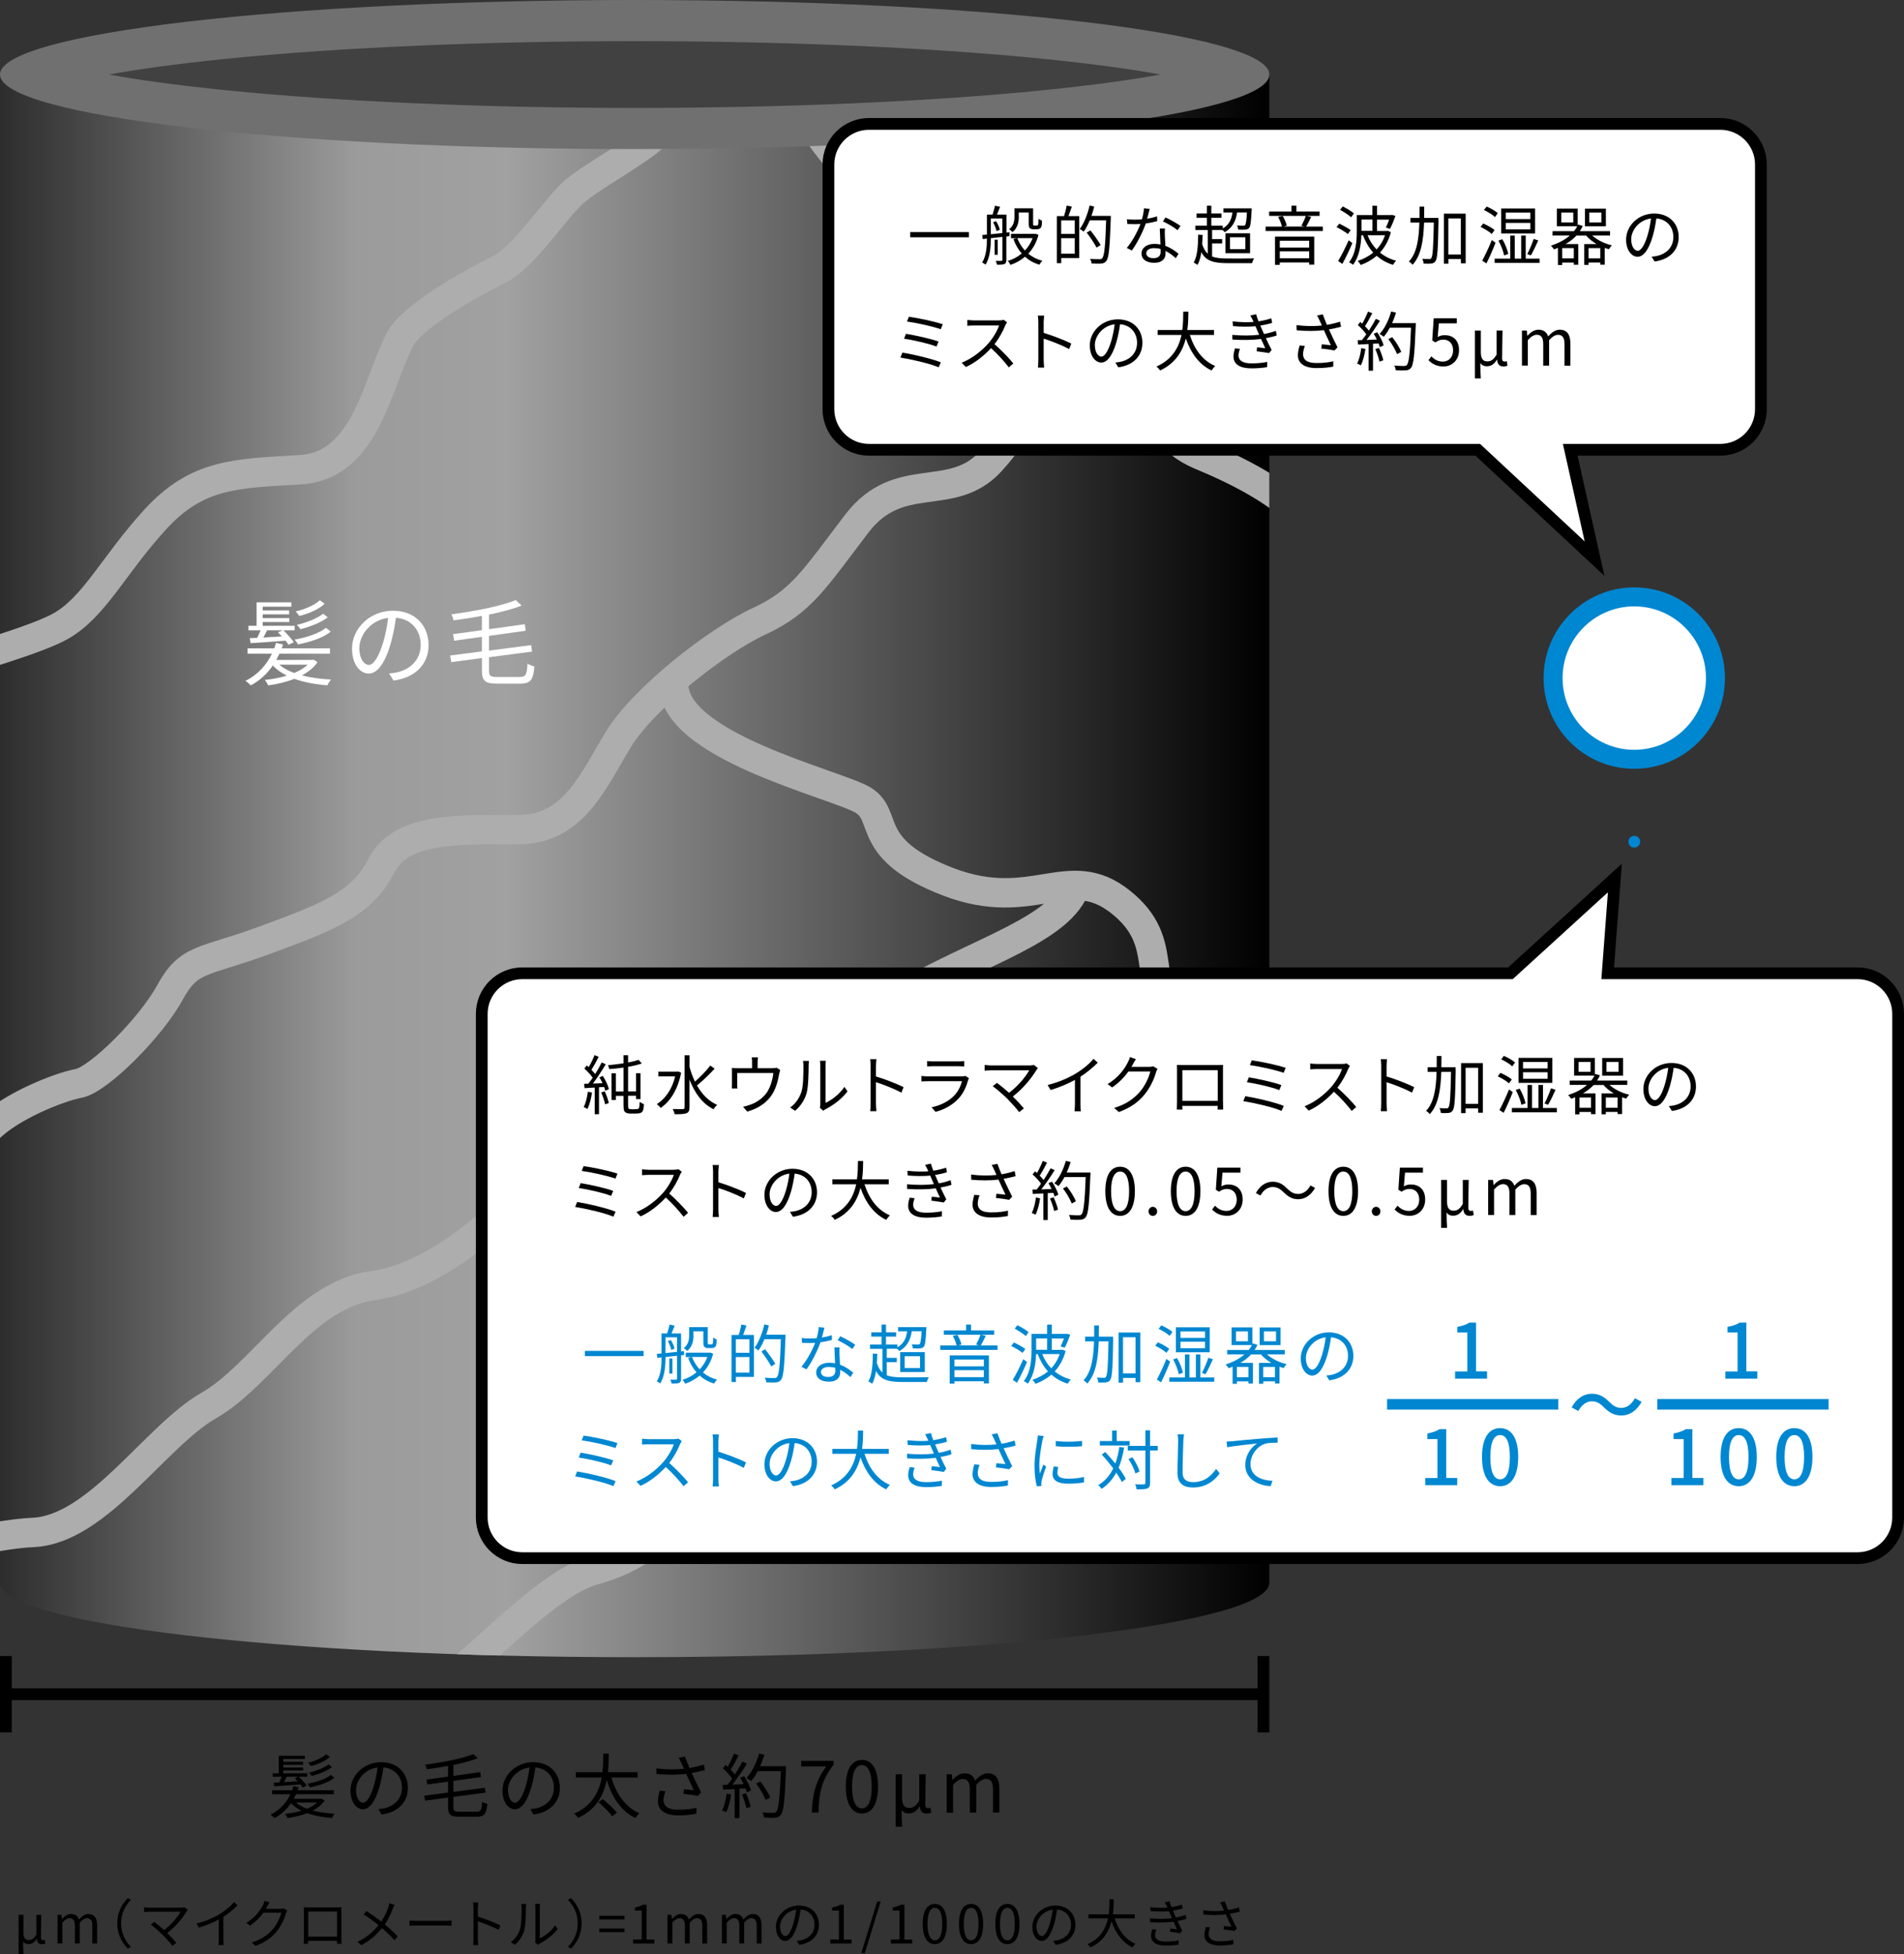 <?xml version="1.0" encoding="UTF-8"?>
<svg id="_レイヤー_2" data-name="レイヤー_2" xmlns="http://www.w3.org/2000/svg" xmlns:xlink="http://www.w3.org/1999/xlink" viewBox="0 0 324 332.43">
  <rect x="0" y="0" width="324" height="332.43" fill="#333333" stroke="none"/>
  <defs>
    <style>
      .cls-1, .cls-2, .cls-3, .cls-4 {
        fill: none;
      }

      .cls-5 {
        fill: #414141;
      }

      .cls-6 {
        fill: #707070;
      }

      .cls-2 {
        stroke: #0087d1;
        stroke-width: 1.8px;
      }

      .cls-2, .cls-7, .cls-3, .cls-4 {
        stroke-miterlimit: 10;
      }

      .cls-8 {
        fill: #0087d1;
      }

      .cls-9, .cls-7 {
        fill: #fff;
      }

      .cls-7, .cls-3 {
        stroke: #000;
        stroke-width: 2px;
      }

      .cls-4 {
        stroke: #adadad;
        stroke-width: 5px;
      }

      .cls-10 {
        clip-path: url(#clippath);
      }

      .cls-11 {
        fill: url(#_名称未設定グラデーション_77);
      }
    </style>
    <linearGradient id="_名称未設定グラデーション_77" data-name="名称未設定グラデーション 77" x1="0" y1="147.3" x2="216" y2="147.3" gradientUnits="userSpaceOnUse">
      <stop offset="0" stop-color="#2d2d2d"/>
      <stop offset=".28" stop-color="#9b9b9b"/>
      <stop offset=".4" stop-color="#a1a1a1"/>
      <stop offset="1" stop-color="#000"/>
    </linearGradient>
    <clipPath id="clippath">
      <path class="cls-1" d="M0,12.68v256.57c0,7,48.35,12.68,108,12.68s108-5.68,108-12.68V12.68H0Z"/>
    </clipPath>
  </defs>
  <g id="_レイヤー_1-2" data-name="レイヤー_1">
    <g>
      <path class="cls-9" d="M278.1,129.17c-7.62,0-13.81-6.2-13.81-13.81s6.2-13.81,13.81-13.81,13.81,6.2,13.81,13.81-6.2,13.81-13.81,13.81Z"/>
      <path class="cls-8" d="M278.1,103.16c6.73,0,12.2,5.47,12.2,12.2s-5.47,12.2-12.2,12.2-12.2-5.47-12.2-12.2,5.47-12.2,12.2-12.2M278.1,99.93c-8.52,0-15.43,6.91-15.43,15.43s6.91,15.43,15.43,15.43,15.43-6.91,15.43-15.43-6.91-15.43-15.43-15.43h0Z"/>
    </g>
    <circle class="cls-8" cx="278.1" cy="143.2" r="1"/>
    <g>
      <path d="M55.22,306.34c-.48.7-1.17,1.25-1.99,1.68,1.1.3,2.38.47,3.72.54-.18.19-.38.52-.47.73-1.54-.12-2.97-.38-4.21-.83-1.02.4-2.18.67-3.35.84-.06-.19-.28-.53-.43-.7.97-.11,1.94-.29,2.81-.55-.71-.36-1.32-.78-1.77-1.29-.71,1.03-1.64,1.92-2.81,2.54-.16-.17-.47-.43-.68-.58,1.58-.78,2.71-2.06,3.38-3.47h-3.12v-.68h3.41c.08-.23.16-.47.22-.7l.9.2c-.05.17-.11.32-.17.49h6.15v.68h-6.44c-.12.26-.25.53-.4.79h4.59l.16-.04.5.32ZM46.56,303.28c.29-.01.61-.02.96-.05.14-.29.31-.64.43-.96h-1.55v-.58h1.03v-2.99h4.44v.55h-3.66v.48h3.37v.5h-3.37v.48h3.39v.49h-3.39v.48h4.08v.58h-1.43c.47.47,1.04,1.1,1.32,1.52l-.67.32c-.1-.14-.23-.34-.38-.53-1.62.13-3.25.25-4.46.32l-.11-.64ZM48.79,302.27c-.16.32-.32.64-.48.92.73-.05,1.54-.1,2.36-.14-.17-.18-.34-.36-.49-.52l.58-.26h-1.97ZM50.35,306.66c.48.42,1.13.78,1.9,1.05.68-.29,1.27-.63,1.71-1.05h-3.61ZM56.9,302.44c-.92.78-2.64,1.34-4.17,1.63-.08-.18-.29-.46-.43-.61,1.49-.25,3.15-.79,3.99-1.5l.61.48ZM56.12,298.89c-.72.71-2.04,1.27-3.23,1.56-.1-.14-.3-.42-.46-.58,1.14-.25,2.41-.8,3.07-1.43l.61.44ZM56.51,300.62c-.83.65-2.27,1.21-3.48,1.52-.08-.16-.29-.41-.46-.56,1.19-.26,2.6-.83,3.36-1.41l.58.46Z"/>
      <path d="M64.37,307.78c.37-.02.73-.08,1.02-.14,1.52-.33,3.01-1.46,3.01-3.51,0-1.8-1.14-3.27-3.15-3.44-.16,1.1-.38,2.3-.71,3.42-.73,2.43-1.68,3.69-2.78,3.69s-2.12-1.22-2.12-3.18c0-2.58,2.3-4.83,5.21-4.83s4.56,1.97,4.56,4.37-1.64,4.16-4.47,4.53l-.55-.9ZM63.59,303.89c.3-.98.53-2.11.66-3.2-2.28.29-3.67,2.24-3.67,3.84,0,1.5.7,2.16,1.21,2.16s1.19-.79,1.8-2.79Z"/>
      <path d="M81.13,308.21c.71,0,.83-.31.92-1.69.23.17.6.3.88.37-.16,1.66-.46,2.18-1.77,2.18h-3.06c-1.44,0-1.86-.35-1.86-1.67v-1.59l-3.91.52-.13-.84,4.04-.53v-1.86l-3.54.49-.13-.84,3.67-.5v-1.82c-1.21.23-2.45.42-3.62.56-.04-.22-.17-.58-.26-.77,2.96-.4,6.34-1.04,8.19-1.81l.76.7c-1.14.46-2.6.83-4.15,1.15v1.86l4.56-.64.12.83-4.68.66v1.87l5.36-.7.12.83-5.48.72v1.74c0,.64.16.78,1,.78h2.99Z"/>
      <path d="M90.23,307.78c.37-.02.73-.08,1.02-.14,1.52-.33,3.01-1.46,3.01-3.51,0-1.8-1.14-3.27-3.15-3.44-.16,1.1-.38,2.3-.71,3.42-.73,2.43-1.68,3.69-2.78,3.69s-2.12-1.22-2.12-3.18c0-2.58,2.3-4.83,5.21-4.83s4.56,1.97,4.56,4.37-1.64,4.16-4.47,4.53l-.55-.9ZM89.45,303.89c.3-.98.53-2.11.66-3.2-2.28.29-3.67,2.24-3.67,3.84,0,1.5.7,2.16,1.21,2.16s1.19-.79,1.8-2.79Z"/>
      <path d="M104.04,302.4c.82,2.78,2.39,5.06,4.76,6.08-.22.19-.52.56-.66.82-2.44-1.16-3.98-3.49-4.89-6.48-.5,2.49-1.75,5.03-4.89,6.45-.13-.23-.41-.55-.66-.73,3.12-1.34,4.26-3.77,4.69-6.14h-4.4v-.9h4.53c.13-1.15.12-2.25.13-3.17h.95c-.01.92-.02,2.02-.14,3.17h5.04v.9h-4.45ZM102.57,306.07c.85.68,1.91,1.66,2.4,2.31l-.79.62c-.48-.67-1.5-1.69-2.35-2.41l.74-.53Z"/>
      <path d="M119.95,301.14c-.73.19-1.51.37-2.24.49.43.95,1.08,2.33,1.59,3.32l-.55.58c-.52-.11-1.69-.28-2.46-.35l.1-.78c.46.04,1.28.13,1.68.17-.34-.73-.94-1.97-1.3-2.79-1.54.18-3.24.18-5.05.02l-.04-.96c1.73.23,3.35.21,4.71.07l-.4-.88c-.2-.44-.31-.67-.5-1l1.07-.2c.29.79.5,1.32.77,1.96.82-.14,1.62-.34,2.44-.6l.18.95ZM113.25,304.71c-.19.46-.34,1.14-.34,1.5,0,1.04.71,1.67,2.48,1.67,1.57,0,2.28-.14,3.12-.32v1c-.76.13-1.56.28-3.13.28-2.21,0-3.43-.89-3.43-2.37,0-.52.13-1.18.32-1.82l.97.08Z"/>
      <path d="M124.42,305.27c-.17,1.13-.46,2.28-.85,3.05-.14-.11-.5-.28-.7-.33.4-.73.65-1.8.78-2.85l.77.14ZM126.62,302.16c.5.77,1.02,1.79,1.19,2.44l-.71.33c-.05-.2-.12-.43-.23-.68l-1.03.06v4.99h-.82v-4.94l-1.96.1-.07-.8c.24,0,.52-.01.79-.02.26-.31.54-.68.8-1.07-.36-.54-1.01-1.22-1.57-1.73l.46-.58c.12.1.24.2.36.31.4-.67.82-1.57,1.07-2.23l.79.3c-.41.8-.91,1.76-1.37,2.41.29.29.54.58.73.83.49-.76.95-1.54,1.28-2.18l.77.34c-.7,1.13-1.66,2.54-2.48,3.57.6-.02,1.26-.06,1.92-.08-.18-.37-.38-.74-.59-1.07l.66-.29ZM126.93,305.08c.35.73.7,1.68.8,2.3l-.71.24c-.11-.62-.44-1.58-.77-2.33l.67-.22ZM133.75,300.94c-.21,5.37-.38,7.23-.88,7.82-.28.35-.54.43-1,.48-.4.04-1.13.02-1.85-.02-.02-.25-.12-.64-.29-.88.8.07,1.54.07,1.84.07.23,0,.38-.02.52-.18.4-.41.6-2.23.78-6.91h-3.93c-.34.64-.72,1.21-1.12,1.68-.17-.14-.56-.41-.78-.53.92-1,1.69-2.57,2.13-4.15l.9.2c-.2.67-.44,1.33-.73,1.96h4.4v.46ZM130.29,306.22c-.28-.73-.95-1.92-1.62-2.79l.72-.35c.67.84,1.39,1.98,1.68,2.73l-.78.41Z"/>
      <path d="M140.6,300.51h-4.26v-.94h5.51v.66c-2.06,2.65-2.45,4.69-2.58,8.13h-1.14c.14-3.33.76-5.46,2.47-7.86Z"/>
      <path d="M143.93,303.94c0-3.06,1.07-4.53,2.75-4.53s2.73,1.49,2.73,4.53-1.07,4.58-2.73,4.58-2.75-1.52-2.75-4.58ZM148.34,303.94c0-2.57-.67-3.65-1.67-3.65s-1.68,1.08-1.68,3.65.67,3.71,1.68,3.71,1.67-1.12,1.67-3.71Z"/>
      <path d="M152.41,301.85h1.09v3.99c0,1.14.35,1.73,1.2,1.73.59,0,1.12-.19,1.73-1.26v-4.46h1.1c-.02,1.76-.07,3.67-.07,5.24,0,.37.19.52.48.52.11,0,.23-.02.38-.07l.14.83c-.19.1-.42.16-.77.16-.74,0-1.09-.38-1.17-1.26h-.02c-.48.84-1.12,1.24-1.82,1.24-.52,0-.95-.11-1.26-.62.01,1.28.02,1.86.1,2.88h-1.1v-8.9Z"/>
      <path d="M161.06,301.85h.9l.1.95h.04c.56-.62,1.25-1.12,2.03-1.12,1,0,1.54.48,1.8,1.25.67-.73,1.36-1.25,2.15-1.25,1.34,0,1.98.89,1.98,2.55v4.13h-1.09v-3.98c0-1.22-.38-1.74-1.21-1.74-.5,0-1.03.32-1.64,1v4.73h-1.09v-3.98c0-1.22-.38-1.74-1.21-1.74-.49,0-1.04.32-1.64,1v4.73h-1.09v-6.51Z"/>
    </g>
    <g>
      <path d="M3.17,325.75h.82v3c0,.86.26,1.3.9,1.3.44,0,.84-.14,1.3-.95v-3.35h.83c-.02,1.32-.05,2.75-.05,3.93,0,.28.14.39.36.39.08,0,.17-.02.29-.05l.11.62c-.14.07-.31.12-.58.12-.56,0-.82-.29-.88-.95h-.02c-.36.63-.84.93-1.37.93-.39,0-.71-.08-.95-.47,0,.96.02,1.4.07,2.16h-.83v-6.68Z"/>
      <path d="M9.79,325.75h.67l.07.71h.03c.42-.47.94-.84,1.52-.84.75,0,1.15.36,1.35.94.5-.55,1.02-.94,1.61-.94,1.01,0,1.49.67,1.49,1.92v3.1h-.82v-2.99c0-.92-.29-1.31-.91-1.31-.38,0-.77.24-1.23.75v3.55h-.82v-2.99c0-.92-.29-1.31-.91-1.31-.37,0-.78.24-1.23.75v3.55h-.82v-4.89Z"/>
      <path d="M19.95,327.21c0-1.76.71-3.19,1.79-4.29l.54.28c-1.04,1.07-1.67,2.4-1.67,4.01s.64,2.93,1.67,4.01l-.54.28c-1.08-1.1-1.79-2.53-1.79-4.29Z"/>
      <path d="M31.96,324.93c-.09.1-.17.2-.22.28-.65,1.05-1.79,2.52-3.28,3.65.54.54,1.18,1.22,1.54,1.66l-.66.52c-.33-.46-1.05-1.25-1.62-1.84-.54-.54-1.58-1.44-2.06-1.77l.58-.47c.33.24,1.07.84,1.68,1.39,1.32-.99,2.36-2.31,2.81-3.12h-5.29c-.35,0-.74.04-.92.05v-.81c.25.04.6.07.92.07h5.37c.25,0,.45-.03.58-.07l.58.46Z"/>
      <path d="M40.42,324.14c-.62.63-1.49,1.37-2.41,1.95v3.85c0,.34.02.78.05.96h-.88c.03-.17.05-.62.05-.96v-3.4c-.96.53-2.21,1.05-3.38,1.4l-.42-.7c1.5-.35,3.03-1.04,4.02-1.66.92-.57,1.86-1.35,2.37-1.99l.59.54Z"/>
      <path d="M48.88,325.01c-.07.13-.16.33-.22.48-.24.9-.79,2.12-1.59,3.1-.82,1-1.89,1.83-3.58,2.45l-.65-.58c1.65-.49,2.77-1.31,3.59-2.26.7-.83,1.25-1.99,1.43-2.81h-3.04c-.54.76-1.3,1.56-2.28,2.21l-.62-.47c1.56-.93,2.44-2.23,2.83-3.04.1-.15.22-.48.28-.71l.84.28c-.15.23-.32.53-.41.7-.06.13-.13.25-.22.38h2.45c.24,0,.44-.03.58-.08l.6.36Z"/>
      <path d="M58.1,329.61c0,.29,0,.98.02,1.08h-.77c0-.06,0-.27,0-.51h-4.92c0,.23,0,.45.02.51h-.77c0-.11.03-.77.03-1.09v-4.43c0-.21,0-.49-.02-.7.35,0,.59.02.8.02h4.83c.2,0,.52,0,.79-.02-.02.22-.02.48-.02.7v4.44ZM52.44,325.2v4.28h4.92v-4.28h-4.92Z"/>
      <path d="M67.13,324.08c-.09.17-.22.47-.3.66-.29.79-.75,1.78-1.35,2.66.8.67,1.58,1.37,2.21,2.05l-.57.63c-.67-.77-1.35-1.4-2.12-2.07-.84,1.03-1.95,2.1-3.52,2.91l-.64-.57c1.58-.75,2.69-1.74,3.57-2.83-.67-.55-1.67-1.29-2.53-1.82l.48-.57c.77.49,1.81,1.22,2.52,1.77.58-.84.95-1.68,1.21-2.45.06-.18.14-.47.18-.67l.85.29Z"/>
      <path d="M69.69,326.74c.27.02.75.04,1.25.04h4.93c.45,0,.77-.03.97-.04v.88c-.18,0-.56-.04-.96-.04h-4.94c-.5,0-.97.02-1.25.04v-.88Z"/>
      <path d="M84.86,328.32c-.98-.53-2.54-1.13-3.54-1.45v2.97c0,.29.03.77.06,1.06h-.86c.04-.29.05-.73.05-1.06v-5.24c0-.25-.02-.66-.07-.94h.88c-.03.28-.06.67-.06.94v1.47c1.19.36,2.89,1.01,3.84,1.49l-.31.76Z"/>
      <path d="M86.92,330.4c.76-.54,1.3-1.34,1.57-2.21.26-.83.27-2.62.27-3.62,0-.27-.03-.47-.06-.66h.83c0,.11-.04.38-.04.65,0,1-.04,2.93-.28,3.83-.27.96-.85,1.85-1.6,2.47l-.67-.45ZM91.05,330.45c.04-.14.06-.32.06-.5v-5.39c0-.34-.04-.59-.05-.67h.83c0,.07-.04.32-.04.67v5.2c.83-.38,1.94-1.2,2.62-2.21l.43.61c-.77,1.05-2.03,1.97-3.07,2.49-.13.07-.22.14-.31.21l-.48-.4Z"/>
      <path d="M98.97,327.21c0,1.75-.71,3.19-1.79,4.29l-.54-.28c1.04-1.07,1.67-2.4,1.67-4.01s-.64-2.94-1.67-4.01l.54-.28c1.08,1.1,1.79,2.53,1.79,4.29Z"/>
      <path d="M101.97,325.93h4.31v.61h-4.31v-.61ZM101.97,328.09h4.31v.61h-4.31v-.61Z"/>
      <path d="M107.73,329.95h1.47v-4.92h-1.17v-.52c.58-.11,1.01-.26,1.37-.47h.63v5.92h1.32v.68h-3.62v-.68Z"/>
      <path d="M113.58,325.75h.68l.07.71h.03c.42-.47.94-.84,1.52-.84.75,0,1.15.36,1.35.94.5-.55,1.02-.94,1.61-.94,1.01,0,1.49.67,1.49,1.92v3.1h-.82v-2.99c0-.92-.29-1.31-.91-1.31-.38,0-.77.24-1.23.75v3.55h-.82v-2.99c0-.92-.29-1.31-.91-1.31-.37,0-.78.24-1.23.75v3.55h-.82v-4.89Z"/>
      <path d="M122.85,325.75h.67l.07.71h.03c.42-.47.94-.84,1.52-.84.75,0,1.15.36,1.35.94.5-.55,1.02-.94,1.61-.94,1.01,0,1.49.67,1.49,1.92v3.1h-.82v-2.99c0-.92-.29-1.31-.91-1.31-.38,0-.77.24-1.23.75v3.55h-.82v-2.99c0-.92-.29-1.31-.91-1.31-.37,0-.78.24-1.23.75v3.55h-.82v-4.89Z"/>
      <path d="M135.58,330.19c.28-.02.55-.06.77-.11,1.14-.25,2.26-1.1,2.26-2.64,0-1.35-.86-2.46-2.37-2.58-.12.83-.29,1.73-.53,2.57-.55,1.83-1.26,2.77-2.09,2.77s-1.59-.92-1.59-2.39c0-1.94,1.73-3.63,3.91-3.63s3.42,1.48,3.42,3.28-1.23,3.12-3.36,3.4l-.42-.67ZM134.99,327.28c.22-.74.4-1.58.5-2.4-1.71.22-2.75,1.68-2.75,2.88,0,1.13.52,1.62.91,1.62s.89-.59,1.35-2.1Z"/>
      <path d="M141.29,329.95h1.47v-4.92h-1.17v-.52c.59-.11,1.01-.26,1.37-.47h.63v5.92h1.32v.68h-3.62v-.68Z"/>
      <path d="M149.27,323.5h.59l-2.69,8.75h-.6l2.7-8.75Z"/>
      <path d="M151.6,329.95h1.47v-4.92h-1.17v-.52c.58-.11,1.01-.26,1.37-.47h.63v5.92h1.32v.68h-3.62v-.68Z"/>
      <path d="M157.02,327.31c0-2.3.8-3.4,2.06-3.4s2.05,1.12,2.05,3.4-.8,3.44-2.05,3.44-2.06-1.14-2.06-3.44ZM160.34,327.31c0-1.93-.5-2.74-1.25-2.74s-1.26.81-1.26,2.74.5,2.78,1.26,2.78,1.25-.84,1.25-2.78Z"/>
      <path d="M163.19,327.31c0-2.3.8-3.4,2.06-3.4s2.05,1.12,2.05,3.4-.8,3.44-2.05,3.44-2.06-1.14-2.06-3.44ZM166.51,327.31c0-1.93-.5-2.74-1.25-2.74s-1.26.81-1.26,2.74.5,2.78,1.26,2.78,1.25-.84,1.25-2.78Z"/>
      <path d="M169.37,327.31c0-2.3.8-3.4,2.06-3.4s2.05,1.12,2.05,3.4-.8,3.44-2.05,3.44-2.06-1.14-2.06-3.44ZM172.68,327.31c0-1.93-.5-2.74-1.25-2.74s-1.26.81-1.26,2.74.5,2.78,1.26,2.78,1.25-.84,1.25-2.78Z"/>
      <path d="M179.22,330.19c.28-.02.55-.06.77-.11,1.14-.25,2.26-1.1,2.26-2.64,0-1.35-.86-2.46-2.37-2.58-.12.83-.29,1.73-.53,2.57-.55,1.83-1.26,2.77-2.09,2.77s-1.59-.92-1.59-2.39c0-1.94,1.73-3.63,3.91-3.63s3.42,1.48,3.42,3.28-1.23,3.12-3.36,3.4l-.42-.67ZM178.63,327.28c.22-.74.4-1.58.5-2.4-1.71.22-2.75,1.68-2.75,2.88,0,1.13.52,1.62.91,1.62s.89-.59,1.35-2.1Z"/>
      <path d="M189.68,326.36c.63,1.98,1.8,3.61,3.54,4.32-.16.15-.39.43-.5.63-1.73-.82-2.87-2.41-3.58-4.46-.43,1.73-1.4,3.46-3.59,4.46-.1-.18-.31-.41-.5-.55,2.23-.97,3.13-2.7,3.5-4.4h-3.32v-.68h3.43c.14-.95.13-1.85.14-2.56h.72c0,.72-.02,1.61-.14,2.56h3.72v.68h-3.39Z"/>
      <path d="M201.89,326.43c-.4.14-.91.26-1.51.38.26.57.55,1.17.8,1.64l-.35.44c-.45-.08-1.17-.18-1.74-.25l.06-.55c.43.05.86.1,1.13.13-.17-.35-.38-.82-.58-1.29-1.15.15-2.61.17-3.99.08l-.03-.66c1.36.13,2.68.12,3.75-.02l-.32-.73c-.07-.15-.14-.32-.2-.46-.9.08-2.03.08-3.13-.02l-.04-.66c1.06.12,2.06.13,2.92.07-.05-.1-.08-.19-.12-.27-.14-.28-.22-.44-.33-.63l.81-.17c.08.31.2.65.33.99.62-.1,1.25-.23,1.77-.42l.13.64c-.46.14-1.04.28-1.66.38l.16.37c.07.19.2.47.35.8.7-.13,1.24-.29,1.65-.44l.13.65ZM196.77,328.28c-.11.28-.21.68-.21.91,0,.68.54,1.12,1.81,1.12.72,0,1.57-.06,2.2-.21l-.02.73c-.56.1-1.42.17-2.15.17-1.59,0-2.53-.55-2.53-1.67,0-.38.11-.79.21-1.12l.69.06Z"/>
      <path d="M210.96,325.22c-.55.14-1.13.28-1.68.37.32.71.81,1.75,1.2,2.49l-.41.43c-.39-.08-1.27-.21-1.85-.26l.07-.59c.34.03.96.1,1.26.13-.25-.55-.7-1.48-.97-2.1-1.15.13-2.43.13-3.79.02l-.03-.72c1.3.17,2.51.16,3.54.05l-.3-.66c-.15-.33-.23-.5-.38-.75l.8-.15c.22.59.38.99.58,1.47.61-.11,1.22-.25,1.83-.45l.14.71ZM205.93,327.89c-.14.34-.25.85-.25,1.12,0,.78.53,1.25,1.86,1.25,1.18,0,1.71-.11,2.34-.24v.75c-.57.1-1.17.21-2.35.21-1.66,0-2.57-.67-2.57-1.78,0-.39.1-.88.24-1.37l.73.06Z"/>
    </g>
    <path class="cls-11" d="M0,12.68v256.57c0,7,48.35,12.68,108,12.68s108-5.68,108-12.68V12.68H0Z"/>
    <g>
      <path class="cls-9" d="M54.04,112.65c-.64.93-1.57,1.66-2.66,2.24,1.47.4,3.17.62,4.96.72-.24.26-.51.69-.62.98-2.05-.16-3.97-.51-5.62-1.1-1.36.53-2.91.9-4.47,1.12-.08-.26-.37-.7-.58-.93,1.3-.14,2.59-.38,3.75-.74-.95-.48-1.76-1.04-2.37-1.73-.94,1.38-2.19,2.56-3.75,3.39-.21-.22-.62-.58-.91-.77,2.11-1.04,3.62-2.75,4.51-4.62h-4.16v-.91h4.55c.11-.3.21-.62.29-.93l1.2.27c-.06.22-.14.43-.22.66h8.21v.91h-8.6c-.16.35-.34.7-.53,1.06h6.13l.21-.05.67.43ZM42.48,108.57c.38-.02.82-.03,1.28-.06.19-.38.42-.85.58-1.28h-2.06v-.77h1.38v-3.99h5.92v.74h-4.88v.64h4.5v.67h-4.5v.64h4.53v.66h-4.53v.64h5.44v.77h-1.9c.62.62,1.39,1.47,1.76,2.03l-.9.43c-.13-.19-.3-.45-.51-.7-2.16.18-4.34.34-5.95.43l-.14-.85ZM45.46,107.23c-.21.43-.43.85-.64,1.23.98-.06,2.05-.13,3.15-.19-.22-.24-.45-.48-.66-.69l.77-.35h-2.62ZM47.54,113.08c.64.56,1.5,1.04,2.53,1.41.91-.38,1.7-.85,2.29-1.41h-4.82ZM56.28,107.45c-1.23,1.04-3.52,1.79-5.57,2.18-.11-.24-.38-.61-.58-.82,1.98-.34,4.21-1.06,5.33-2l.82.64ZM55.24,102.71c-.96.94-2.72,1.7-4.31,2.08-.13-.19-.4-.56-.61-.77,1.52-.34,3.22-1.07,4.1-1.9l.82.59ZM55.77,105.02c-1.11.87-3.03,1.62-4.64,2.03-.11-.21-.38-.54-.61-.75,1.58-.35,3.47-1.1,4.48-1.89l.77.61Z"/>
      <path class="cls-9" d="M66.21,114.57c.5-.03.98-.11,1.36-.19,2.03-.45,4.02-1.95,4.02-4.69,0-2.4-1.52-4.37-4.21-4.59-.21,1.47-.51,3.07-.94,4.56-.98,3.25-2.24,4.93-3.71,4.93s-2.83-1.63-2.83-4.24c0-3.44,3.07-6.45,6.95-6.45s6.08,2.62,6.08,5.83-2.19,5.55-5.97,6.05l-.74-1.2ZM65.17,109.39c.4-1.31.71-2.82.88-4.27-3.04.38-4.9,2.99-4.9,5.12,0,2,.93,2.88,1.62,2.88s1.58-1.06,2.4-3.73Z"/>
      <path class="cls-9" d="M88.54,115.15c.95,0,1.11-.42,1.23-2.26.3.22.8.4,1.17.5-.21,2.21-.61,2.91-2.37,2.91h-4.08c-1.92,0-2.48-.46-2.48-2.22v-2.13l-5.22.69-.18-1.12,5.39-.7v-2.48l-4.72.66-.18-1.12,4.9-.67v-2.43c-1.62.3-3.26.56-4.83.75-.05-.29-.22-.77-.35-1.02,3.95-.53,8.47-1.39,10.93-2.42l1.01.93c-1.52.61-3.47,1.1-5.54,1.54v2.48l6.08-.85.16,1.11-6.24.88v2.5l7.16-.93.16,1.1-7.32.96v2.32c0,.85.21,1.04,1.33,1.04h3.99Z"/>
    </g>
    <g>
      <line class="cls-3" x1="1" y1="288.23" x2="215" y2="288.23"/>
      <rect y="281.73" width="2" height="13"/>
      <rect x="214" y="281.73" width="2" height="13"/>
    </g>
    <g class="cls-10">
      <g>
        <path class="cls-4" d="M-2.03,192.1c3.78-3.88,12.1-7.18,15.42-7.79,3.32-.61,12.19-9.37,15.51-15.43,3.32-6.06,5.54-5.02,16.07-8.9,10.53-3.88,16.62-6.09,19.95-12.74,3.32-6.65,13.85-6.09,23.27-6.09s12.74-8.31,17-15.31c4.25-7,16.8-16.83,24-20.15,7.2-3.32,9.42-7.2,16.62-16.62,7.2-9.42,16.07-3.32,22.72-10.53,6.65-7.2,2.22-6.65,8.87-14.41,0,0,9.06-2.77,11.5-5.22"/>
        <path class="cls-4" d="M138.36,21.38c5.66,8.49,12.26,14.14,16.66,16.03,4.4,1.89,8.49.63,12.26,5.97,3.77,5.34,7.23,8.17,13.83,10.69,6.6,2.51,8.8,4.71,13.2,10.06,4.4,5.34,1.89,9.97,10.37,13.47,8.49,3.5,14.77,7.59,16.66,10.41"/>
        <path class="cls-4" d="M114.7,115.55c-1.57,11.19,27.8,17.84,32.23,20.61s0,8.31,14.41,13.85,20.5-3.64,29.37,3.45c8.87,7.08,2.77,13.73,9.97,19.27,7.2,5.54,9.97,7.1,18.28,11.58"/>
        <path class="cls-4" d="M-12.56,115.55c.65-2.05,16.9-5.75,22.74-8.95,5.85-3.2,9.1-10.44,16.25-18.24,7.15-7.8,13.65-7.8,24.69-8.45,11.05-.65,12.95-14.32,16.9-22.09,2.07-4.08,12.44-9.75,16.89-11.96,4.44-2.2,9.78-10.79,13.04-13.46,3.26-2.67,10.96-6.81,13.63-9.48"/>
        <path class="cls-4" d="M183.05,150.64c-2.31,7.35-16.24,11.18-28.6,18.25-8.56,4.9-16.45,14.28-18.85,15.43-5.85,2.82-15.21,1.14-24.44,3.31-9.23,2.17-12.98,3.1-18.18,10.24-5.2,7.15-17.82,19.3-29.52,20.85-11.7,1.55-18.85,15.2-27.94,20.4s-18.85,21.08-29.89,21.59c-11.05.51-31.84,7.47-34.44,8.54"/>
        <path class="cls-4" d="M102.67,189.96c2.73,10.91-.55,9.03,11.97,15.45,12.52,6.42,27.47,3.32,30.71,13.32s36.4,15.85,37.7,18.45c1.3,2.6,1.3,5.2,8.44,8.45s30.54,9.75,34.44,11.7"/>
        <path class="cls-4" d="M159.62,228.78c-.74,4.36-1.2,13.88-10.71,16.6-9.52,2.72-21.75,7.58-29.91,11.95-8.16,4.37-10.1,7.68-17.97,9.81-7.87,2.12-19.38,15.13-23.91,17.84"/>
      </g>
    </g>
    <g>
      <path class="cls-5" d="M108,21.86c-26.76,0-52.38-1.16-72.16-3.26-20.19-2.15-28.02-4.59-30.96-5.92,2.94-1.33,10.78-3.77,30.96-5.92,19.77-2.11,45.4-3.26,72.16-3.26s52.38,1.16,72.16,3.26c20.19,2.15,28.02,4.58,30.96,5.92-2.94,1.33-10.78,3.77-30.96,5.92-19.77,2.11-45.4,3.26-72.16,3.26Z"/>
      <path class="cls-6" d="M108,7c25.59,0,50.33,1.07,69.66,3.02,8.63.87,15.05,1.79,19.81,2.66-4.75.86-11.17,1.78-19.81,2.66-19.33,1.95-44.07,3.02-69.66,3.02s-50.33-1.07-69.66-3.02c-8.63-.87-15.05-1.79-19.81-2.66,4.75-.86,11.17-1.78,19.81-2.66,19.33-1.95,44.07-3.02,69.66-3.02M108,0C48.35,0,0,5.68,0,12.68s48.35,12.68,108,12.68,108-5.68,108-12.68S167.65,0,108,0h0Z"/>
    </g>
    <path class="cls-7" d="M292.75,21.08h-144.87c-3.82,0-6.91,3.09-6.91,6.91v41.62c0,3.82,3.09,6.91,6.91,6.91h103.59l19.87,18.52-4.14-18.52h25.54c3.82,0,6.91-3.09,6.91-6.91V27.99c0-3.82-3.09-6.91-6.91-6.91Z"/>
    <path class="cls-7" d="M316.09,165.58h-42.51l1.22-16.21-17.77,16.21H88.89c-3.82,0-6.91,3.09-6.91,6.91v85.68c0,3.82,3.09,6.91,6.91,6.91h227.2c3.82,0,6.91-3.09,6.91-6.91v-85.68c0-3.82-3.09-6.91-6.91-6.91Z"/>
    <g>
      <path d="M164.88,39.48v.89h-9.99v-.89h9.99Z"/>
      <path d="M171.25,40.24v3.98c0,.37-.08.58-.33.7-.25.11-.64.12-1.26.12-.03-.18-.14-.48-.24-.66h.97c.13,0,.19-.03.19-.17v-3.91c-.68.08-1.35.15-1.97.22,0,1.4-.12,3.29-.91,4.51-.11-.12-.41-.3-.57-.37.73-1.16.81-2.77.81-4.07l-.71.08-.09-.68.8-.08v-3.4h.96c.15-.46.33-1.08.4-1.51l.88.18c-.18.45-.36.94-.53,1.33h1.62v3.06l.51-.05v.65s-.51.07-.51.07ZM168.6,39.85c.61-.05,1.28-.13,1.97-.2v-2.48h-1.97v2.67ZM169.5,37.63c.3.44.55,1.06.64,1.46l-.56.23c-.08-.42-.32-1.03-.58-1.5l.51-.2ZM169.78,43.35h-.53v-2.57h.53v2.57ZM176.72,39.94c-.34,1.33-.96,2.4-1.74,3.22.67.55,1.47.97,2.4,1.21-.17.15-.4.47-.51.67-.95-.29-1.77-.75-2.45-1.36-.73.62-1.57,1.08-2.48,1.39-.08-.2-.29-.52-.44-.68.86-.25,1.67-.68,2.37-1.26-.61-.69-1.08-1.52-1.42-2.46l.62-.14h-1.03v-.74h4.04l.14-.02.51.19ZM173.37,36.87c0,.85-.19,1.91-1.07,2.62-.12-.14-.42-.4-.58-.48.79-.62.91-1.45.91-2.16v-1.41h3.17v2.52c0,.21,0,.33.04.36.04.04.11.05.19.05h.3c.1,0,.2-.01.24-.04.04-.02.09-.1.11-.23.02-.15.03-.47.04-.89.14.13.41.25.59.32,0,.4-.03.87-.1,1.02-.07.19-.18.3-.32.36-.12.07-.33.09-.5.09h-.55c-.2,0-.44-.04-.59-.18-.14-.14-.2-.32-.2-.91v-1.76h-1.69v.72ZM173.11,40.51c.3.79.74,1.51,1.3,2.11.56-.58,1.01-1.3,1.31-2.11h-2.61Z"/>
      <path d="M182.39,35.14c-.19.54-.38,1.14-.57,1.62h1.83v7.14h-3.06v.87h-.75v-8.01h1.23c.16-.53.36-1.27.44-1.78l.88.17ZM182.89,37.5h-2.31v2.3h2.31v-2.3ZM182.89,43.16v-2.64h-2.31v2.64h2.31ZM189.02,37.15c-.18,5.02-.32,6.71-.76,7.25-.24.31-.5.41-.87.44-.38.04-1.01.02-1.63-.01-.02-.24-.12-.57-.28-.8.71.07,1.38.07,1.63.07.22,0,.34-.02.45-.17.36-.38.53-2.06.67-6.44h-2.79c-.31.74-.65,1.41-1.03,1.92-.14-.13-.5-.35-.67-.46.74-.97,1.33-2.49,1.68-3.99l.78.19c-.13.54-.29,1.07-.47,1.58h3.29v.42ZM186.59,42.11c-.33-.66-1.07-1.75-1.67-2.54l.64-.37c.62.78,1.38,1.84,1.73,2.49l-.69.43Z"/>
      <path d="M196.95,37.61c-.57.16-1.25.31-1.97.4-.54,1.54-1.51,3.43-2.38,4.61l-.86-.44c.91-1.06,1.84-2.79,2.33-4.07-.32.02-.64.03-.96.03-.41,0-.86-.01-1.27-.03l-.07-.82c.41.05.87.08,1.34.08.38,0,.79-.02,1.21-.05.17-.61.32-1.3.34-1.88l.98.09c-.11.4-.25,1.06-.43,1.68.57-.09,1.14-.22,1.69-.4l.02.81ZM198.23,38.87c-.03.45-.02.77-.01,1.18.01.4.05,1.11.08,1.77.93.34,1.69.88,2.25,1.36l-.47.75c-.46-.42-1.04-.9-1.75-1.24.01.17.01.32.01.44,0,.87-.57,1.58-1.91,1.58-1.2,0-2.18-.5-2.18-1.57,0-1,.95-1.65,2.18-1.65.36,0,.72.03,1.04.1-.03-.89-.09-1.96-.11-2.72h.88ZM197.49,42.36c-.34-.1-.71-.15-1.1-.15-.8,0-1.33.36-1.33.86s.41.85,1.25.85c.89,0,1.19-.5,1.19-1.03,0-.14,0-.32-.01-.52ZM200.39,39.17c-.58-.5-1.76-1.17-2.49-1.5l.43-.68c.79.35,2.04,1.06,2.55,1.45l-.5.73Z"/>
      <path d="M206.24,43.63c.66.26,1.51.35,2.6.35.54.01,3.88.01,4.57-.02-.14.2-.29.57-.34.81h-4.2c-2.34,0-3.64-.36-4.44-1.86-.13.84-.32,1.56-.65,2.16-.13-.1-.46-.31-.65-.4.63-1.1.74-2.82.76-4.74l.75.04c-.01.54-.03,1.07-.07,1.56.23.73.53,1.25.95,1.64v-4.04h-2.11v-.73h1.96v-1.35h-1.75v-.73h1.75v-1.32h.76v1.32h1.72v.73h-1.72v1.35h1.94v.47c.98-.56,1.5-1.42,1.65-2.72h-1.53v-.7h4.81s0,.23-.01.34c-.1,1.96-.2,2.73-.44,3-.17.19-.36.25-.64.27-.25.03-.71.02-1.2,0-.02-.22-.1-.51-.21-.7.45.04.88.04,1.04.04.15.01.26-.01.33-.1.14-.17.24-.73.32-2.16h-1.68c-.22,1.64-.9,2.66-2.08,3.36-.09-.1-.28-.26-.44-.38h-1.73v1.56h1.71v.73h-1.71v2.2ZM208.53,39.69h4.19v3.39h-4.19v-3.39ZM209.3,42.39h2.62v-2.02h-2.62v2.02Z"/>
      <path d="M225.1,38.55v.75h-9.74v-.75h2.78c-.09-.47-.36-1.14-.65-1.64l.78-.17c.33.51.6,1.2.7,1.66l-.56.14h3.55l-.5-.13c.25-.46.58-1.18.75-1.68h-6.24v-.74h3.8v-1h.84v1h3.94v.74h-2.18l.75.18c-.29.57-.58,1.2-.86,1.64h2.83ZM216.97,40.25h6.67v4.77h-.86v-.37h-5v.41h-.81v-4.81ZM217.78,40.95v1.16h5v-1.16h-5ZM222.78,43.94v-1.19h-5v1.19h5Z"/>
      <path d="M229.37,39.82c-.41-.34-1.27-.85-1.94-1.18l.47-.59c.64.3,1.51.77,1.94,1.1l-.47.67ZM230.13,41.37c-.5,1.16-1.14,2.52-1.71,3.53l-.71-.5c.52-.85,1.25-2.28,1.79-3.52l.63.48ZM229.92,36.96c-.41-.37-1.24-.91-1.89-1.26l.46-.58c.65.32,1.5.83,1.9,1.19l-.47.66ZM236.69,39.49c-.38,1.43-1.03,2.57-1.86,3.48.77.63,1.68,1.1,2.75,1.39-.2.18-.42.48-.54.7-1.08-.34-2-.86-2.78-1.54-.8.69-1.72,1.2-2.7,1.56-.11-.2-.35-.53-.53-.68.98-.33,1.88-.79,2.65-1.43-.75-.83-1.32-1.82-1.75-2.95h-.27c-.06,1.62-.34,3.62-1.42,5.03-.14-.13-.47-.34-.68-.42,1.2-1.52,1.32-3.69,1.32-5.27v-2.77h2.65v-1.58h.8v1.58h2.42l.13-.03.58.17c-.28.79-.63,1.66-.94,2.21l-.69-.22c.18-.35.38-.86.56-1.35h-2.07v1.93h1.69l.15-.03.51.24ZM231.68,37.35v1.93h1.86v-1.93h-1.86ZM232.71,40.02c.36.91.88,1.73,1.54,2.42.62-.66,1.11-1.46,1.44-2.42h-2.98Z"/>
      <path d="M244.79,37.49c-.09,4.86-.17,6.46-.51,6.93-.2.29-.4.38-.73.42-.3.04-.8.04-1.29.01-.02-.24-.1-.59-.24-.82.51.04.98.04,1.18.04.18.01.29-.02.36-.18.25-.31.35-1.8.43-6.02h-1.66c-.1,2.95-.47,5.58-1.96,7.18-.12-.18-.42-.44-.62-.56,1.37-1.44,1.7-3.87,1.78-6.62h-1.52v-.8h1.54c.01-.63.01-1.27.01-1.91h.8c0,.65-.01,1.29-.02,1.91h2.43v.42ZM249.41,36.36v8.44h-.81v-.73h-2.13v.8h-.77v-8.52h3.72ZM248.59,43.3v-6.14h-2.13v6.14h2.13Z"/>
      <path d="M253.84,39.8c-.4-.38-1.23-.88-1.9-1.19l.45-.59c.66.28,1.51.75,1.94,1.12l-.48.66ZM254.49,41.3c-.44,1.14-1.03,2.5-1.55,3.52l-.71-.47c.46-.86,1.14-2.28,1.63-3.51l.64.46ZM254.4,36.93c-.4-.4-1.21-.89-1.88-1.2l.45-.59c.67.27,1.5.75,1.9,1.12l-.47.67ZM261.99,44v.73h-7.65v-.73h2.66v-3.92h.76v3.92h1.1v-3.92h.77v3.92h2.35ZM255.95,43.46c-.12-.68-.52-1.74-.96-2.53l.66-.23c.47.77.87,1.82,1.01,2.5l-.71.26ZM261.22,39.72h-5.76v-4.25h5.76v4.25ZM260.42,36.17h-4.18v1.1h4.18v-1.1ZM260.42,37.92h-4.18v1.11h4.18v-1.11ZM259.89,43.23c.36-.69.85-1.8,1.09-2.58l.78.25c-.37.86-.88,1.9-1.26,2.55l-.61-.22Z"/>
      <path d="M270.94,40.07c.84.76,2.1,1.38,3.36,1.67-.18.16-.4.46-.52.66-.23-.07-.47-.14-.7-.23v2.86h-.76v-.37h-2v.41h-.73v-3.55h2.1c-.69-.41-1.31-.89-1.77-1.44h-1.66c-.52.55-1.13,1.03-1.84,1.44h2.15v3.52h-.76v-.37h-1.97v.41h-.73v-2.92c-.22.1-.45.19-.68.26-.1-.18-.35-.47-.51-.62,1.26-.42,2.37-.99,3.21-1.73h-2.94v-.74h3.65c.22-.26.41-.54.56-.84h-3.47v-3.01h3.54v2.86l.07-.14.79.25c-.14.31-.31.61-.5.88h5.14v.74h-3.05ZM267.72,36.16h-2.04v1.68h2.04v-1.68ZM267.81,42.21h-1.97v1.75h1.97v-1.75ZM273.27,38.5h-3.56v-3.01h3.56v3.01ZM272.32,43.96v-1.75h-2v1.75h2ZM272.5,36.16h-2.06v1.68h2.06v-1.68Z"/>
      <path d="M281.05,43.67c.34-.02.67-.08.94-.13,1.4-.31,2.76-1.34,2.76-3.22,0-1.65-1.04-3-2.89-3.16-.14,1.01-.35,2.11-.65,3.13-.67,2.23-1.54,3.39-2.55,3.39s-1.95-1.12-1.95-2.92c0-2.37,2.11-4.43,4.77-4.43s4.18,1.8,4.18,4-1.51,3.82-4.1,4.16l-.51-.83ZM280.34,40.11c.28-.9.48-1.94.61-2.94-2.09.26-3.37,2.06-3.37,3.52,0,1.38.64,1.98,1.11,1.98s1.09-.73,1.65-2.56Z"/>
      <path d="M160.1,61.64l-.37.85c-1.46-.64-4.73-1.38-6.51-1.66l.34-.84c1.85.29,5.04,1.05,6.54,1.65ZM159.71,58.11l-.35.85c-1.28-.51-3.96-1.11-5.52-1.34l.33-.83c1.51.25,4.17.81,5.54,1.32ZM160.43,55.16l-.35.85c-1.34-.48-4.22-1.11-5.74-1.31l.32-.81c1.43.19,4.39.79,5.78,1.28Z"/>
      <path d="M171.36,54.85c-.07.09-.21.33-.28.48-.37.95-1.07,2.23-1.85,3.22,1.16.99,2.5,2.42,3.21,3.28l-.77.67c-.74-.97-1.9-2.27-3.03-3.27-1.18,1.27-2.66,2.48-4.29,3.21l-.7-.74c1.77-.69,3.4-2,4.53-3.27.75-.85,1.55-2.16,1.83-3.06h-4.29c-.38,0-.99.04-1.11.06v-1c.15.02.78.08,1.11.08h4.25c.36,0,.65-.04.83-.1l.56.43Z"/>
      <path d="M181.92,59.38c-1.2-.65-3.1-1.39-4.32-1.77v3.63c.01.35.03.93.08,1.3h-1.06c.04-.35.07-.89.07-1.3v-6.4c0-.31-.02-.8-.09-1.14h1.08c-.03.34-.08.81-.08,1.14v1.79c1.45.44,3.53,1.23,4.7,1.82l-.37.94Z"/>
      <path d="M189.79,61.67c.34-.02.67-.08.94-.13,1.4-.31,2.76-1.34,2.76-3.22,0-1.65-1.04-3-2.89-3.16-.14,1.01-.35,2.11-.65,3.13-.67,2.23-1.54,3.39-2.55,3.39s-1.95-1.12-1.95-2.92c0-2.37,2.11-4.43,4.77-4.43s4.18,1.8,4.18,4-1.51,3.82-4.1,4.16l-.51-.83ZM189.07,58.11c.28-.9.48-1.94.61-2.94-2.09.26-3.37,2.06-3.37,3.52,0,1.38.64,1.98,1.11,1.98s1.09-.73,1.65-2.56Z"/>
      <path d="M202.47,56.98c.77,2.42,2.2,4.41,4.32,5.28-.2.19-.47.53-.62.77-2.11-1-3.51-2.95-4.38-5.45-.53,2.11-1.72,4.22-4.39,5.45-.12-.22-.39-.51-.62-.67,2.73-1.19,3.83-3.3,4.28-5.38h-4.06v-.84h4.19c.16-1.16.15-2.26.16-3.12h.88c-.01.88-.02,1.97-.18,3.12h4.54v.84h-4.15Z"/>
      <path d="M217.26,57.07c-.48.17-1.11.32-1.85.46.32.69.67,1.43.98,2l-.43.54c-.55-.1-1.43-.22-2.12-.31l.08-.67c.53.07,1.04.12,1.39.15-.21-.43-.46-1-.72-1.57-1.41.19-3.19.21-4.87.1l-.03-.8c1.66.15,3.28.14,4.58-.02l-.39-.89c-.09-.19-.17-.39-.24-.56-1.1.1-2.48.1-3.83-.02l-.06-.8c1.3.14,2.52.17,3.56.09-.05-.12-.1-.23-.14-.33-.17-.34-.26-.54-.41-.77l.99-.21c.1.37.24.79.41,1.21.76-.12,1.53-.29,2.17-.52l.15.78c-.56.18-1.28.34-2.02.46l.2.45c.09.23.24.57.43.98.86-.15,1.52-.35,2.01-.54l.17.79ZM211,59.34c-.13.34-.25.83-.25,1.11,0,.84.66,1.37,2.21,1.37.88,0,1.91-.08,2.68-.25l-.02.89c-.68.12-1.74.21-2.63.21-1.95,0-3.09-.67-3.09-2.04,0-.46.13-.97.25-1.36l.85.08Z"/>
      <path d="M228.2,55.59c-.67.18-1.39.34-2.06.45.4.87.99,2.13,1.46,3.05l-.51.53c-.47-.1-1.55-.25-2.25-.32l.09-.72c.42.03,1.18.12,1.54.15-.31-.67-.86-1.8-1.19-2.56-1.41.17-2.97.17-4.63.02l-.03-.88c1.58.21,3.07.2,4.32.07l-.36-.8c-.19-.41-.29-.62-.46-.91l.98-.19c.26.73.46,1.21.7,1.79.75-.13,1.49-.31,2.23-.55l.17.87ZM222.05,58.85c-.18.42-.31,1.04-.31,1.38,0,.96.65,1.53,2.28,1.53,1.44,0,2.09-.13,2.86-.3v.91c-.69.12-1.43.25-2.87.25-2.02,0-3.15-.81-3.15-2.18,0-.47.12-1.08.3-1.67l.89.08Z"/>
      <path d="M232.35,59.37c-.15,1.04-.42,2.09-.78,2.79-.13-.1-.46-.25-.64-.31.36-.67.59-1.65.71-2.62l.71.13ZM234.36,56.52c.46.7.94,1.64,1.09,2.23l-.65.31c-.04-.19-.11-.4-.21-.63l-.95.05v4.58h-.75v-4.53l-1.79.09-.07-.74c.22,0,.47-.01.73-.02.24-.29.5-.63.74-.98-.33-.49-.92-1.12-1.44-1.58l.42-.53c.11.09.22.19.33.29.36-.62.75-1.44.98-2.05l.73.27c-.38.74-.84,1.62-1.25,2.21.26.26.5.53.67.76.45-.69.87-1.41,1.18-2l.7.31c-.64,1.03-1.52,2.33-2.28,3.28.55-.02,1.16-.05,1.76-.08-.17-.34-.35-.68-.54-.98l.6-.26ZM234.65,59.19c.32.67.64,1.54.74,2.11l-.65.22c-.1-.57-.41-1.45-.7-2.13l.62-.2ZM240.91,55.4c-.2,4.93-.35,6.63-.8,7.17-.25.32-.5.4-.91.44-.36.03-1.03.02-1.69-.02-.02-.23-.11-.58-.26-.8.74.07,1.41.07,1.68.07.21,0,.35-.02.47-.17.36-.37.55-2.05.71-6.34h-3.61c-.31.58-.66,1.11-1.02,1.54-.15-.13-.52-.37-.71-.48.85-.91,1.55-2.35,1.96-3.81l.83.19c-.19.62-.41,1.22-.67,1.79h4.04v.42ZM237.73,60.24c-.25-.67-.87-1.76-1.48-2.56l.66-.32c.62.77,1.28,1.82,1.54,2.51l-.71.37Z"/>
      <path d="M243.07,61.29l.5-.66c.46.46,1.04.89,1.98.89s1.72-.73,1.72-1.9-.66-1.84-1.67-1.84c-.54,0-.88.17-1.34.47l-.54-.33.25-3.77h3.93v.86h-3.05l-.2,2.33c.35-.2.71-.32,1.2-.32,1.34,0,2.43.79,2.43,2.56s-1.28,2.77-2.64,2.77c-1.25,0-2.02-.53-2.56-1.07Z"/>
      <path d="M250.99,56.24h1v3.66c0,1.05.32,1.58,1.1,1.58.54,0,1.02-.18,1.58-1.16v-4.09h1.01c-.02,1.62-.07,3.37-.07,4.81,0,.34.18.47.44.47.1,0,.21-.02.35-.07l.13.76c-.18.09-.38.14-.7.14-.68,0-1-.35-1.08-1.16h-.02c-.44.77-1.02,1.13-1.67,1.13-.47,0-.87-.1-1.16-.57.01,1.18.02,1.71.09,2.64h-1.01v-8.16Z"/>
      <path d="M258.98,56.24h.83l.09.87h.03c.52-.57,1.14-1.02,1.86-1.02.91,0,1.41.44,1.65,1.14.62-.67,1.24-1.14,1.97-1.14,1.23,0,1.82.81,1.82,2.34v3.78h-1v-3.65c0-1.12-.35-1.6-1.11-1.6-.46,0-.95.3-1.51.91v4.33h-1v-3.65c0-1.12-.35-1.6-1.11-1.6-.45,0-.96.3-1.51.91v4.33h-1v-5.97Z"/>
    </g>
    <g>
      <path d="M100.74,185.87c-.15,1.03-.42,2.09-.78,2.79-.13-.1-.46-.25-.64-.31.36-.67.59-1.65.71-2.62l.7.13ZM102.59,183.05c.45.7.89,1.65,1.03,2.24l-.62.27c-.04-.19-.11-.41-.2-.64l-.87.05v4.58h-.73v-4.53c-.63.03-1.22.07-1.73.1l-.07-.73.73-.03c.23-.3.48-.65.73-1.01-.34-.5-.91-1.11-1.42-1.56l.42-.53c.11.09.21.19.32.29.37-.62.76-1.44.99-2.05l.71.29c-.37.73-.84,1.59-1.24,2.21.24.24.46.5.64.72.43-.68.83-1.39,1.11-1.97l.69.31c-.63,1.04-1.46,2.33-2.19,3.28l1.63-.07c-.15-.34-.33-.69-.52-.99l.57-.23ZM102.9,185.66c.3.63.59,1.46.7,2l-.63.21c-.11-.55-.38-1.38-.67-2.01l.59-.2ZM108.09,188.7c.18,0,.36-.01.45-.03.08-.03.19-.1.23-.25.03-.15.07-.52.08-.97.19.15.46.3.73.38-.01.41-.08.91-.17,1.1-.09.22-.24.35-.45.42s-.51.09-.78.09h-.92c-.26,0-.59-.04-.81-.19-.23-.15-.35-.36-.35-1.31v-1.51h-1.3v.7h-.74v-4.54h.74v3.09h1.3v-4.06c-.83.12-1.66.21-2.43.26-.02-.2-.13-.5-.22-.66.85-.08,1.78-.19,2.65-.32v-1.38h.78v1.24c.69-.13,1.31-.29,1.77-.46l.57.62c-.64.23-1.45.42-2.34.57v4.18h1.36v-3.09h.75v4.4h-.75v-.56h-1.36v1.61c0,.33.04.55.15.62.11.04.22.06.38.06h.68Z"/>
      <path d="M115.91,182.48c-.55,2.88-1.88,4.92-3.49,6.01-.13-.2-.46-.52-.65-.65,1.43-.89,2.6-2.53,3.12-4.72h-2.86v-.81h3.17l.17-.03.54.21ZM121.6,181.81c-.87.96-2.06,2.11-3,2.85.85,1.49,1.99,2.68,3.44,3.31-.2.17-.48.5-.62.74-1.9-.94-3.22-2.78-4.09-5.04v4.72c0,.58-.15.85-.52,1-.36.14-1,.17-2.01.17-.03-.24-.2-.65-.33-.89.79.03,1.5.02,1.72.02.22-.01.3-.08.3-.3v-8.86h.85v1.99c.23.87.54,1.71.92,2.49.88-.77,1.96-1.87,2.61-2.73l.74.53Z"/>
      <path d="M132.76,182.03c-.05.17-.12.45-.17.66-.14.88-.46,2.25-1.08,3.3-.83,1.45-2.34,2.57-4.36,3.12l-.71-.83c.37-.05.79-.18,1.14-.31,1.1-.35,2.31-1.17,2.98-2.21.59-.94.95-2.27,1.04-3.21h-6.15v1.97c0,.2.01.48.04.65h-.96c.02-.19.03-.48.03-.69v-1.94c0-.23,0-.6-.03-.85.32.03.64.04,1.02.04h2.43v-1.02c0-.23-.01-.48-.05-.83h1.06c-.05.34-.07.59-.07.83v1.02h2.46c.41,0,.62-.03.76-.09l.59.37Z"/>
      <path d="M134.47,188.42c.92-.66,1.58-1.64,1.92-2.71.32-1.01.33-3.2.33-4.42,0-.33-.03-.57-.08-.8h1.01c-.01.13-.05.46-.05.79,0,1.22-.04,3.58-.34,4.68-.33,1.18-1.04,2.25-1.96,3.01l-.83-.55ZM139.51,188.48c.04-.18.08-.4.08-.62v-6.59c0-.42-.05-.73-.07-.81h1.01c-.01.09-.04.4-.04.81v6.35c1.01-.46,2.37-1.46,3.2-2.71l.53.75c-.95,1.29-2.47,2.41-3.75,3.05-.17.09-.26.17-.37.25l-.58-.48Z"/>
      <path d="M153.38,185.88c-1.2-.65-3.1-1.39-4.32-1.77v3.63c.01.35.03.94.08,1.3h-1.06c.04-.35.07-.89.07-1.3v-6.4c0-.31-.02-.8-.09-1.14h1.08c-.03.34-.08.81-.08,1.14v1.79c1.45.44,3.53,1.23,4.7,1.82l-.37.94Z"/>
      <path d="M164.89,183.42c-.05.1-.12.24-.14.32-.3,1.09-.79,2.23-1.61,3.12-1.16,1.26-2.54,1.91-3.94,2.3l-.68-.78c1.56-.32,2.94-1.03,3.87-2.01.67-.7,1.11-1.64,1.31-2.43h-5.84c-.26,0-.68.01-1.07.03v-.92c.4.04.77.07,1.07.07h5.8c.25,0,.48-.02.61-.09l.63.4ZM157.77,180.51c.29.04.64.06.99.06h4.32c.35,0,.74-.01,1-.06v.91c-.26-.02-.64-.03-1.01-.03h-4.31c-.34,0-.69.01-.99.03v-.91Z"/>
      <path d="M176.62,181.73c-.11.12-.21.24-.27.34-.79,1.29-2.19,3.08-4,4.47.66.66,1.44,1.49,1.88,2.02l-.8.64c-.41-.56-1.29-1.53-1.98-2.24-.66-.66-1.94-1.76-2.52-2.17l.72-.57c.41.3,1.31,1.02,2.06,1.69,1.62-1.21,2.88-2.83,3.43-3.82h-6.47c-.43,0-.9.04-1.12.07v-.99c.31.04.74.09,1.12.09h6.56c.31,0,.55-.03.7-.09l.7.56Z"/>
      <path d="M186.81,180.78c-.76.77-1.82,1.67-2.95,2.39v4.71c0,.42.02.96.07,1.18h-1.08c.03-.21.07-.76.07-1.18v-4.16c-1.18.65-2.7,1.29-4.14,1.72l-.51-.86c1.84-.43,3.71-1.27,4.92-2.02,1.12-.69,2.28-1.65,2.89-2.43l.73.66Z"/>
      <path d="M196.98,181.83c-.09.15-.2.41-.26.58-.3,1.1-.97,2.6-1.95,3.79-1,1.22-2.31,2.23-4.38,2.99l-.79-.71c2.01-.59,3.39-1.6,4.39-2.76.86-1.01,1.53-2.43,1.75-3.43h-3.72c-.66.92-1.58,1.9-2.78,2.71l-.76-.57c1.9-1.13,2.98-2.73,3.45-3.72.12-.19.28-.58.34-.87l1.02.34c-.19.29-.38.65-.5.86-.08.15-.17.31-.26.46h2.99c.3,0,.54-.03.71-.1l.74.44Z"/>
      <path d="M208.12,187.45c0,.35.01,1.2.02,1.32h-.95c0-.08.01-.33.01-.63h-6.01c.01.29.01.55.02.63h-.95c.01-.13.03-.95.03-1.33v-5.41c0-.25,0-.59-.02-.86.43.01.73.02.98.02h5.91c.24,0,.64,0,.97-.02-.02.28-.02.58-.02.86v5.42ZM201.2,182.06v5.23h6.02v-5.23h-6.02Z"/>
      <path d="M218.45,188.14l-.37.85c-1.46-.64-4.73-1.38-6.51-1.66l.34-.84c1.85.29,5.04,1.04,6.55,1.65ZM218.05,184.6l-.35.85c-1.28-.51-3.96-1.11-5.52-1.34l.33-.83c1.51.25,4.17.81,5.54,1.32ZM218.78,181.66l-.35.85c-1.34-.48-4.22-1.11-5.74-1.31l.32-.81c1.43.19,4.39.79,5.78,1.28Z"/>
      <path d="M229.71,181.35c-.07.09-.21.33-.28.48-.37.95-1.07,2.23-1.85,3.22,1.15.99,2.5,2.42,3.21,3.28l-.77.67c-.74-.97-1.9-2.27-3.03-3.27-1.18,1.27-2.66,2.48-4.29,3.21l-.7-.74c1.77-.69,3.4-2,4.53-3.27.75-.85,1.55-2.16,1.83-3.06h-4.29c-.38,0-.99.04-1.11.06v-1c.15.02.78.08,1.11.08h4.25c.36,0,.65-.04.83-.1l.56.43Z"/>
      <path d="M240.27,185.88c-1.2-.65-3.1-1.39-4.32-1.77v3.63c.01.35.03.94.08,1.3h-1.06c.04-.35.07-.89.07-1.3v-6.4c0-.31-.02-.8-.09-1.14h1.08c-.03.34-.08.81-.08,1.14v1.79c1.45.44,3.53,1.23,4.7,1.82l-.37.94Z"/>
      <path d="M247.72,181.99c-.09,4.86-.17,6.46-.51,6.93-.2.29-.4.38-.73.42-.3.04-.8.04-1.29.01-.02-.24-.1-.59-.24-.83.51.04.98.04,1.18.04.18.01.29-.02.36-.18.25-.31.35-1.8.43-6.02h-1.66c-.1,2.95-.47,5.58-1.96,7.18-.12-.18-.42-.44-.62-.56,1.37-1.44,1.7-3.87,1.78-6.62h-1.52v-.8h1.54c.01-.63.01-1.26.01-1.91h.8c0,.65-.01,1.29-.02,1.91h2.43v.42ZM252.34,180.86v8.44h-.81v-.73h-2.13v.8h-.77v-8.51h3.72ZM251.53,187.8v-6.14h-2.13v6.14h2.13Z"/>
      <path d="M256.77,184.3c-.4-.37-1.23-.88-1.9-1.19l.45-.59c.66.27,1.51.75,1.94,1.12l-.48.66ZM257.42,185.8c-.44,1.14-1.03,2.5-1.55,3.52l-.71-.47c.46-.86,1.14-2.28,1.63-3.51l.64.46ZM257.34,181.42c-.4-.4-1.21-.89-1.88-1.2l.45-.59c.67.28,1.5.75,1.9,1.12l-.47.67ZM264.93,188.5v.73h-7.65v-.73h2.66v-3.92h.76v3.92h1.1v-3.92h.77v3.92h2.35ZM258.89,187.96c-.12-.68-.52-1.74-.96-2.53l.66-.23c.47.77.87,1.82,1.01,2.5l-.71.26ZM264.16,184.22h-5.76v-4.25h5.76v4.25ZM263.35,180.67h-4.18v1.1h4.18v-1.1ZM263.35,182.42h-4.18v1.11h4.18v-1.11ZM262.83,187.73c.36-.69.85-1.8,1.09-2.58l.78.25c-.37.86-.88,1.9-1.26,2.55l-.61-.22Z"/>
      <path d="M273.88,184.57c.84.76,2.1,1.38,3.36,1.67-.18.17-.4.46-.52.66-.23-.07-.47-.14-.7-.23v2.86h-.76v-.37h-2v.41h-.73v-3.55h2.1c-.69-.41-1.31-.89-1.77-1.44h-1.66c-.52.55-1.13,1.03-1.84,1.44h2.14v3.52h-.76v-.37h-1.97v.41h-.73v-2.92c-.22.1-.45.19-.68.26-.1-.18-.35-.47-.51-.62,1.27-.42,2.37-.99,3.21-1.73h-2.94v-.74h3.65c.22-.26.41-.54.56-.84h-3.47v-3.01h3.54v2.86l.07-.14.79.25c-.14.31-.31.61-.49.88h5.14v.74h-3.05ZM270.66,180.66h-2.04v1.68h2.04v-1.68ZM270.74,186.71h-1.97v1.75h1.97v-1.75ZM276.2,183h-3.56v-3.01h3.56v3.01ZM275.26,188.46v-1.75h-2v1.75h2ZM275.43,180.66h-2.06v1.68h2.06v-1.68Z"/>
      <path d="M283.99,188.17c.34-.02.67-.08.94-.13,1.4-.31,2.76-1.34,2.76-3.22,0-1.65-1.04-3-2.89-3.16-.14,1.01-.35,2.11-.65,3.14-.67,2.23-1.54,3.39-2.55,3.39s-1.95-1.12-1.95-2.92c0-2.37,2.11-4.43,4.77-4.43s4.18,1.8,4.18,4-1.51,3.82-4.1,4.16l-.51-.83ZM283.27,184.6c.28-.9.48-1.94.61-2.94-2.09.26-3.37,2.06-3.37,3.52,0,1.38.64,1.98,1.11,1.98s1.09-.73,1.65-2.56Z"/>
      <path d="M104.75,206.14l-.37.85c-1.46-.64-4.73-1.38-6.51-1.66l.34-.84c1.85.29,5.04,1.04,6.55,1.65ZM104.35,202.6l-.35.85c-1.28-.51-3.96-1.11-5.52-1.34l.33-.83c1.51.25,4.17.81,5.54,1.32ZM105.08,199.66l-.35.85c-1.34-.48-4.22-1.11-5.74-1.31l.32-.81c1.43.19,4.39.79,5.78,1.28Z"/>
      <path d="M116.01,199.35c-.07.09-.21.33-.28.48-.37.95-1.07,2.23-1.85,3.22,1.15.99,2.5,2.42,3.21,3.28l-.77.67c-.74-.97-1.9-2.27-3.03-3.27-1.18,1.27-2.66,2.48-4.29,3.21l-.7-.74c1.77-.69,3.4-2,4.53-3.27.75-.85,1.55-2.16,1.83-3.06h-4.29c-.38,0-.99.04-1.11.06v-1c.15.02.78.08,1.11.08h4.25c.36,0,.65-.04.83-.1l.56.43Z"/>
      <path d="M126.57,203.88c-1.2-.65-3.1-1.39-4.32-1.77v3.63c.01.35.03.94.08,1.3h-1.06c.04-.35.07-.89.07-1.3v-6.4c0-.31-.02-.8-.09-1.14h1.08c-.03.34-.08.81-.08,1.14v1.79c1.45.44,3.53,1.23,4.7,1.82l-.38.94Z"/>
      <path d="M134.43,206.17c.34-.02.67-.08.93-.13,1.4-.31,2.76-1.34,2.76-3.22,0-1.65-1.04-3-2.89-3.16-.14,1.01-.35,2.11-.65,3.14-.67,2.23-1.54,3.39-2.55,3.39s-1.95-1.12-1.95-2.92c0-2.37,2.11-4.43,4.77-4.43s4.18,1.8,4.18,4-1.51,3.82-4.1,4.16l-.51-.83ZM133.72,202.6c.28-.9.48-1.94.61-2.94-2.09.26-3.37,2.06-3.37,3.52,0,1.38.64,1.98,1.11,1.98s1.09-.73,1.65-2.56Z"/>
      <path d="M147.11,201.48c.77,2.42,2.2,4.41,4.32,5.28-.2.19-.47.53-.62.77-2.11-1-3.51-2.95-4.38-5.45-.53,2.11-1.72,4.22-4.39,5.45-.12-.22-.38-.51-.62-.67,2.73-1.19,3.83-3.3,4.28-5.38h-4.06v-.84h4.19c.17-1.16.15-2.26.17-3.12h.88c-.01.88-.02,1.97-.18,3.12h4.54v.84h-4.15Z"/>
      <path d="M161.9,201.57c-.48.17-1.11.32-1.85.46.32.69.67,1.43.98,2l-.43.54c-.55-.1-1.43-.22-2.12-.31l.08-.67c.53.07,1.04.12,1.39.15-.21-.43-.46-1-.71-1.57-1.41.19-3.19.21-4.87.1l-.03-.8c1.66.15,3.28.14,4.58-.02l-.39-.89c-.09-.19-.16-.38-.24-.56-1.1.1-2.48.1-3.83-.02l-.05-.8c1.3.14,2.52.17,3.56.09-.05-.12-.1-.23-.14-.33-.17-.34-.26-.54-.41-.77l.99-.21c.1.38.24.79.41,1.21.76-.12,1.53-.29,2.17-.52l.15.78c-.56.18-1.28.34-2.02.46l.2.45c.09.23.24.57.43.98.86-.15,1.52-.35,2.01-.54l.16.79ZM155.64,203.84c-.13.34-.25.82-.25,1.11,0,.84.66,1.36,2.21,1.36.88,0,1.91-.08,2.68-.25l-.02.89c-.68.12-1.74.21-2.63.21-1.95,0-3.09-.67-3.09-2.04,0-.46.13-.97.25-1.36l.85.08Z"/>
      <path d="M172.84,200.09c-.67.18-1.39.34-2.06.45.4.87.99,2.13,1.46,3.05l-.51.53c-.47-.1-1.55-.25-2.26-.32l.09-.71c.42.03,1.18.12,1.54.15-.31-.67-.86-1.8-1.19-2.56-1.41.17-2.97.17-4.63.02l-.03-.88c1.58.21,3.07.2,4.32.07l-.36-.8c-.19-.41-.29-.62-.46-.91l.98-.19c.26.73.46,1.21.7,1.79.75-.13,1.49-.31,2.23-.55l.17.87ZM166.69,203.35c-.18.42-.31,1.04-.31,1.38,0,.96.65,1.53,2.28,1.53,1.44,0,2.09-.13,2.86-.3v.91c-.69.12-1.43.25-2.87.25-2.02,0-3.15-.81-3.15-2.18,0-.47.12-1.08.3-1.67l.89.08Z"/>
      <path d="M176.99,203.87c-.15,1.03-.42,2.09-.78,2.79-.13-.1-.46-.25-.64-.31.36-.67.59-1.65.71-2.62l.7.13ZM179.01,201.02c.46.7.94,1.64,1.09,2.23l-.65.31c-.04-.19-.11-.4-.21-.63l-.95.05v4.58h-.75v-4.53l-1.79.09-.07-.74c.22,0,.47-.01.73-.02.24-.29.5-.63.74-.98-.33-.5-.92-1.12-1.44-1.58l.42-.53c.11.09.22.19.33.29.36-.62.75-1.44.98-2.05l.73.28c-.37.74-.84,1.62-1.25,2.21.26.26.5.53.67.76.45-.69.87-1.41,1.18-2l.7.31c-.64,1.03-1.52,2.33-2.28,3.28.55-.02,1.16-.06,1.76-.08-.17-.34-.35-.68-.54-.98l.6-.26ZM179.29,203.69c.32.67.64,1.54.74,2.11l-.65.22c-.1-.57-.41-1.45-.71-2.13l.62-.2ZM185.55,199.9c-.2,4.93-.35,6.63-.8,7.17-.25.32-.5.4-.91.44-.36.03-1.03.02-1.69-.02-.02-.23-.11-.58-.26-.8.74.07,1.41.07,1.68.07.21,0,.35-.02.47-.17.36-.37.55-2.05.71-6.34h-3.61c-.31.58-.66,1.11-1.02,1.54-.15-.13-.52-.37-.71-.48.85-.91,1.55-2.35,1.96-3.81l.82.19c-.19.62-.41,1.22-.67,1.79h4.04v.42ZM182.37,204.74c-.25-.67-.87-1.76-1.49-2.56l.66-.32c.62.77,1.28,1.82,1.54,2.51l-.71.38Z"/>
      <path d="M188.09,202.65c0-2.81.98-4.16,2.52-4.16s2.51,1.37,2.51,4.16-.98,4.2-2.51,4.2-2.52-1.4-2.52-4.2ZM192.14,202.65c0-2.35-.62-3.34-1.53-3.34s-1.54.99-1.54,3.34.62,3.4,1.54,3.4,1.53-1.02,1.53-3.4Z"/>
      <path d="M195.45,206.09c0-.45.33-.78.73-.78s.73.33.73.78-.33.76-.73.76-.73-.31-.73-.76Z"/>
      <path d="M199.24,202.65c0-2.81.98-4.16,2.52-4.16s2.51,1.37,2.51,4.16-.98,4.2-2.51,4.2-2.52-1.4-2.52-4.2ZM203.28,202.65c0-2.35-.62-3.34-1.53-3.34s-1.54.99-1.54,3.34.62,3.4,1.54,3.4,1.53-1.02,1.53-3.4Z"/>
      <path d="M206.26,205.78l.49-.66c.46.46,1.04.89,1.98.89s1.72-.73,1.72-1.9-.66-1.84-1.67-1.84c-.54,0-.88.17-1.34.47l-.54-.33.25-3.77h3.93v.86h-3.05l-.2,2.33c.35-.2.72-.32,1.2-.32,1.34,0,2.43.79,2.43,2.56s-1.28,2.77-2.64,2.77c-1.25,0-2.02-.53-2.56-1.07Z"/>
      <path d="M218.44,202.84c-.59-.56-1.07-.9-1.87-.9-.87,0-1.63.58-2.08,1.45l-.78-.42c.69-1.25,1.71-1.93,2.87-1.93,1,0,1.71.41,2.47,1.18.59.56,1.08.9,1.87.9.87,0,1.63-.58,2.08-1.45l.78.42c-.69,1.25-1.71,1.93-2.87,1.93-1,0-1.71-.42-2.47-1.18Z"/>
      <path d="M226.07,202.65c0-2.81.98-4.16,2.52-4.16s2.51,1.37,2.51,4.16-.98,4.2-2.51,4.2-2.52-1.4-2.52-4.2ZM230.12,202.65c0-2.35-.62-3.34-1.53-3.34s-1.54.99-1.54,3.34.62,3.4,1.54,3.4,1.53-1.02,1.53-3.4Z"/>
      <path d="M233.44,206.09c0-.45.33-.78.73-.78s.73.33.73.78-.33.76-.73.76-.73-.31-.73-.76Z"/>
      <path d="M237.31,205.78l.5-.66c.46.46,1.04.89,1.98.89s1.72-.73,1.72-1.9-.66-1.84-1.67-1.84c-.54,0-.88.17-1.34.47l-.54-.33.25-3.77h3.93v.86h-3.05l-.2,2.33c.35-.2.71-.32,1.2-.32,1.34,0,2.43.79,2.43,2.56s-1.28,2.77-2.64,2.77c-1.25,0-2.02-.53-2.56-1.07Z"/>
      <path d="M245.24,200.73h1v3.66c0,1.04.32,1.58,1.1,1.58.54,0,1.02-.18,1.58-1.15v-4.09h1.01c-.02,1.62-.07,3.37-.07,4.81,0,.34.18.47.44.47.1,0,.21-.02.35-.07l.13.76c-.18.09-.38.14-.7.14-.68,0-1-.35-1.08-1.15h-.02c-.44.77-1.02,1.13-1.67,1.13-.47,0-.87-.1-1.15-.57.01,1.18.02,1.71.09,2.64h-1.01v-8.16Z"/>
      <path d="M253.23,200.73h.83l.09.87h.03c.52-.57,1.14-1.02,1.86-1.02.91,0,1.41.44,1.65,1.14.62-.67,1.24-1.14,1.97-1.14,1.23,0,1.82.81,1.82,2.34v3.79h-1v-3.65c0-1.12-.35-1.6-1.11-1.6-.46,0-.95.3-1.51.91v4.33h-1v-3.65c0-1.12-.35-1.6-1.11-1.6-.45,0-.96.3-1.51.91v4.33h-1v-5.97Z"/>
    </g>
    <g>
      <path class="cls-8" d="M109.52,229.82v.89h-9.99v-.89h9.99Z"/>
      <path class="cls-8" d="M115.9,230.58v3.98c0,.37-.08.58-.33.7-.25.11-.64.12-1.27.12-.03-.18-.14-.48-.24-.66h.97c.13,0,.19-.03.19-.17v-3.91c-.68.08-1.35.15-1.97.22,0,1.4-.12,3.29-.91,4.51-.11-.12-.41-.3-.57-.37.73-1.16.81-2.77.81-4.07l-.72.08-.09-.68.8-.08v-3.4h.96c.15-.46.33-1.08.4-1.51l.88.18c-.18.45-.36.93-.53,1.33h1.62v3.06l.51-.05v.65s-.51.07-.51.07ZM113.24,230.19c.6-.06,1.28-.13,1.97-.2v-2.48h-1.97v2.67ZM114.15,227.97c.3.44.55,1.06.64,1.46l-.56.23c-.08-.42-.32-1.03-.58-1.5l.51-.2ZM114.42,233.69h-.53v-2.57h.53v2.57ZM121.36,230.28c-.34,1.33-.96,2.4-1.74,3.22.67.55,1.47.97,2.4,1.21-.17.15-.4.47-.51.67-.95-.29-1.77-.75-2.45-1.36-.73.62-1.57,1.08-2.47,1.39-.08-.2-.29-.52-.44-.68.86-.25,1.67-.68,2.37-1.26-.61-.69-1.08-1.52-1.42-2.46l.62-.14h-1.03v-.74h4.04l.14-.02.51.19ZM118.01,227.21c0,.85-.19,1.92-1.07,2.62-.12-.14-.42-.4-.58-.48.79-.62.91-1.45.91-2.16v-1.41h3.17v2.52c0,.21,0,.33.04.36.04.04.11.05.19.05h.3c.1,0,.2-.01.24-.04.04-.02.09-.1.11-.23.02-.15.03-.47.04-.89.14.13.41.25.59.32,0,.4-.03.87-.1,1.02-.07.19-.18.3-.32.36-.12.07-.33.09-.5.09h-.55c-.2,0-.44-.04-.59-.18-.14-.14-.2-.32-.2-.91v-1.76h-1.69v.71ZM117.76,230.85c.3.79.74,1.51,1.3,2.11.56-.58,1.01-1.3,1.31-2.11h-2.61Z"/>
      <path class="cls-8" d="M127.03,225.49c-.19.54-.39,1.14-.57,1.62h1.83v7.14h-3.06v.87h-.75v-8.01h1.23c.17-.53.36-1.27.44-1.78l.88.17ZM127.53,227.84h-2.31v2.3h2.31v-2.3ZM127.53,233.51v-2.64h-2.31v2.64h2.31ZM133.66,227.49c-.18,5.02-.32,6.71-.76,7.25-.24.31-.49.41-.87.44-.39.04-1.01.02-1.63-.01-.02-.24-.12-.57-.27-.8.71.07,1.38.07,1.63.07.22,0,.34-.02.45-.17.36-.38.53-2.06.67-6.44h-2.79c-.31.74-.65,1.41-1.03,1.92-.14-.13-.5-.35-.67-.46.74-.97,1.33-2.49,1.68-3.99l.78.19c-.13.54-.29,1.07-.47,1.58h3.29v.42ZM131.23,232.45c-.33-.66-1.07-1.75-1.67-2.54l.64-.37c.62.78,1.38,1.84,1.73,2.49l-.69.43Z"/>
      <path class="cls-8" d="M141.59,227.95c-.57.16-1.25.31-1.97.4-.54,1.54-1.51,3.43-2.38,4.61l-.86-.44c.91-1.06,1.84-2.79,2.33-4.07-.32.02-.64.03-.96.03-.41,0-.86-.01-1.26-.03l-.07-.82c.41.05.87.08,1.34.08.38,0,.79-.02,1.21-.05.17-.61.32-1.3.34-1.88l.98.09c-.11.4-.25,1.06-.43,1.68.57-.09,1.14-.22,1.69-.4l.02.81ZM142.87,229.22c-.03.45-.02.77-.01,1.18.01.4.05,1.11.08,1.77.94.34,1.69.88,2.25,1.36l-.47.75c-.46-.42-1.04-.9-1.75-1.24.01.17.01.32.01.44,0,.87-.57,1.58-1.91,1.58-1.2,0-2.18-.5-2.18-1.57,0-1,.95-1.65,2.18-1.65.36,0,.71.03,1.03.1-.03-.89-.09-1.96-.11-2.72h.88ZM142.13,232.7c-.34-.1-.72-.15-1.1-.15-.8,0-1.33.36-1.33.86s.41.85,1.25.85c.89,0,1.19-.49,1.19-1.03,0-.14,0-.32-.01-.52ZM145.04,229.51c-.58-.5-1.76-1.17-2.49-1.5l.43-.68c.79.35,2.04,1.06,2.55,1.45l-.5.73Z"/>
      <path class="cls-8" d="M150.89,233.97c.66.26,1.51.35,2.6.35.54.01,3.88.01,4.57-.02-.14.2-.29.57-.34.81h-4.2c-2.34,0-3.64-.36-4.45-1.86-.13.84-.32,1.56-.65,2.16-.13-.1-.46-.31-.65-.4.63-1.1.74-2.82.76-4.74l.75.04c-.01.54-.03,1.07-.07,1.56.23.73.53,1.25.95,1.64v-4.04h-2.11v-.73h1.96v-1.35h-1.75v-.73h1.75v-1.32h.76v1.32h1.72v.73h-1.72v1.35h1.94v.47c.98-.56,1.5-1.42,1.65-2.72h-1.53v-.71h4.81s0,.23-.01.34c-.1,1.96-.2,2.73-.44,3-.17.19-.36.25-.64.28-.25.03-.71.02-1.2,0-.02-.22-.1-.51-.21-.7.45.04.88.04,1.04.04.15.01.26-.01.33-.1.14-.17.24-.73.32-2.16h-1.68c-.22,1.64-.9,2.66-2.08,3.36-.09-.1-.28-.26-.44-.39h-1.73v1.56h1.71v.73h-1.71v2.2ZM153.18,230.03h4.19v3.39h-4.19v-3.39ZM153.94,232.74h2.62v-2.02h-2.62v2.02Z"/>
      <path class="cls-8" d="M169.74,228.9v.75h-9.74v-.75h2.78c-.09-.47-.36-1.14-.65-1.64l.78-.17c.33.51.61,1.2.7,1.66l-.56.14h3.55l-.5-.13c.25-.46.58-1.18.75-1.68h-6.24v-.74h3.79v-1h.84v1h3.94v.74h-2.18l.75.18c-.29.57-.58,1.2-.86,1.64h2.83ZM161.61,230.59h6.67v4.77h-.86v-.37h-5v.41h-.81v-4.81ZM162.42,231.29v1.16h5v-1.16h-5ZM167.42,234.29v-1.19h-5v1.19h5Z"/>
      <path class="cls-8" d="M174.01,230.16c-.41-.34-1.26-.85-1.94-1.18l.47-.59c.64.3,1.51.77,1.94,1.1l-.47.67ZM174.77,231.71c-.5,1.16-1.14,2.52-1.71,3.53l-.72-.49c.52-.85,1.25-2.28,1.79-3.52l.63.48ZM174.56,227.3c-.41-.37-1.24-.91-1.89-1.27l.46-.58c.65.32,1.5.83,1.9,1.19l-.47.66ZM181.34,229.83c-.38,1.43-1.03,2.57-1.86,3.48.77.63,1.68,1.1,2.75,1.39-.2.18-.42.48-.54.7-1.08-.34-2-.86-2.78-1.54-.8.69-1.72,1.2-2.7,1.56-.11-.2-.35-.53-.53-.68.98-.33,1.88-.79,2.65-1.43-.75-.83-1.32-1.82-1.75-2.95h-.27c-.06,1.62-.34,3.62-1.42,5.03-.14-.13-.47-.34-.68-.42,1.2-1.52,1.32-3.69,1.32-5.27v-2.77h2.65v-1.58h.8v1.58h2.42l.13-.03.58.17c-.27.79-.63,1.66-.93,2.21l-.69-.22c.18-.35.37-.86.56-1.35h-2.07v1.93h1.69l.15-.03.51.24ZM176.32,227.7v1.93h1.86v-1.93h-1.86ZM177.35,230.36c.36.91.88,1.73,1.54,2.42.62-.66,1.11-1.46,1.44-2.42h-2.98Z"/>
      <path class="cls-8" d="M189.43,227.83c-.09,4.86-.16,6.46-.51,6.93-.2.29-.4.38-.73.42-.3.04-.8.04-1.29.01-.02-.24-.1-.59-.24-.83.51.04.98.04,1.18.04.18.01.29-.02.36-.18.25-.31.35-1.8.43-6.02h-1.66c-.1,2.95-.47,5.58-1.96,7.18-.12-.18-.42-.44-.62-.56,1.36-1.44,1.69-3.87,1.78-6.62h-1.52v-.8h1.54c.01-.63.01-1.26.01-1.91h.8c0,.65-.01,1.29-.02,1.91h2.43v.42ZM194.05,226.71v8.44h-.81v-.73h-2.13v.8h-.77v-8.52h3.72ZM193.23,233.64v-6.14h-2.13v6.14h2.13Z"/>
      <path class="cls-8" d="M198.48,230.14c-.4-.37-1.23-.88-1.9-1.19l.45-.59c.66.28,1.51.75,1.94,1.12l-.48.66ZM199.13,231.65c-.44,1.14-1.03,2.5-1.55,3.52l-.72-.47c.46-.86,1.14-2.28,1.63-3.51l.64.46ZM199.04,227.27c-.4-.4-1.21-.89-1.88-1.2l.45-.59c.67.28,1.5.75,1.9,1.12l-.47.67ZM206.63,234.34v.73h-7.65v-.73h2.66v-3.92h.76v3.92h1.1v-3.92h.77v3.92h2.35ZM200.59,233.8c-.12-.68-.52-1.74-.96-2.53l.66-.23c.47.77.87,1.82,1.01,2.5l-.72.26ZM205.86,230.06h-5.76v-4.25h5.76v4.25ZM205.06,226.51h-4.18v1.1h4.18v-1.1ZM205.06,228.26h-4.18v1.11h4.18v-1.11ZM204.53,233.57c.36-.69.85-1.8,1.09-2.58l.78.25c-.37.86-.88,1.9-1.26,2.55l-.6-.22Z"/>
      <path class="cls-8" d="M215.59,230.41c.84.76,2.1,1.38,3.36,1.67-.18.17-.4.46-.52.66-.23-.07-.47-.14-.7-.23v2.86h-.76v-.37h-2v.41h-.73v-3.55h2.1c-.69-.41-1.31-.89-1.77-1.44h-1.66c-.52.55-1.13,1.03-1.84,1.44h2.14v3.52h-.76v-.37h-1.97v.41h-.73v-2.92c-.22.1-.45.19-.68.26-.1-.18-.35-.47-.51-.62,1.27-.42,2.37-.99,3.21-1.73h-2.94v-.74h3.65c.22-.26.41-.54.56-.84h-3.46v-3.01h3.54v2.86l.07-.14.79.25c-.14.31-.31.6-.5.88h5.14v.74h-3.05ZM212.36,226.5h-2.04v1.68h2.04v-1.68ZM212.45,232.55h-1.97v1.75h1.97v-1.75ZM217.91,228.84h-3.56v-3.01h3.56v3.01ZM216.96,234.3v-1.75h-2v1.75h2ZM217.14,226.5h-2.06v1.68h2.06v-1.68Z"/>
      <path class="cls-8" d="M225.7,234.01c.34-.02.67-.08.93-.13,1.4-.31,2.76-1.34,2.76-3.22,0-1.65-1.04-3-2.89-3.16-.14,1.01-.35,2.11-.65,3.13-.67,2.23-1.54,3.39-2.55,3.39s-1.95-1.12-1.95-2.92c0-2.37,2.11-4.43,4.77-4.43s4.18,1.8,4.18,4-1.51,3.82-4.1,4.16l-.51-.83ZM224.98,230.45c.28-.9.48-1.94.61-2.94-2.09.26-3.37,2.06-3.37,3.52,0,1.38.64,1.98,1.11,1.98s1.09-.73,1.65-2.56Z"/>
      <path class="cls-8" d="M104.75,251.98l-.37.85c-1.46-.64-4.73-1.38-6.51-1.66l.34-.84c1.85.29,5.04,1.04,6.55,1.65ZM104.35,248.45l-.35.85c-1.28-.51-3.96-1.11-5.52-1.34l.33-.83c1.51.25,4.17.81,5.54,1.32ZM105.08,245.5l-.35.85c-1.34-.48-4.22-1.11-5.74-1.31l.32-.81c1.43.19,4.39.79,5.78,1.28Z"/>
      <path class="cls-8" d="M116.01,245.19c-.07.09-.21.33-.28.48-.37.95-1.07,2.23-1.85,3.22,1.15.99,2.5,2.42,3.21,3.28l-.77.67c-.74-.97-1.9-2.27-3.03-3.27-1.18,1.26-2.66,2.48-4.29,3.21l-.7-.74c1.77-.69,3.4-2,4.53-3.27.75-.85,1.55-2.16,1.83-3.06h-4.29c-.38,0-.99.04-1.11.05v-1c.15.02.78.08,1.11.08h4.25c.36,0,.65-.04.83-.1l.56.43Z"/>
      <path class="cls-8" d="M126.57,249.72c-1.2-.65-3.1-1.39-4.32-1.77v3.63c.01.35.03.93.08,1.3h-1.06c.04-.35.07-.89.07-1.3v-6.4c0-.31-.02-.8-.09-1.14h1.08c-.03.34-.08.81-.08,1.14v1.79c1.45.44,3.53,1.23,4.7,1.82l-.38.94Z"/>
      <path class="cls-8" d="M134.43,252.01c.34-.02.67-.08.93-.13,1.4-.31,2.76-1.34,2.76-3.22,0-1.65-1.04-3-2.89-3.16-.14,1.01-.35,2.11-.65,3.13-.67,2.23-1.54,3.39-2.55,3.39s-1.95-1.12-1.95-2.92c0-2.37,2.11-4.43,4.77-4.43s4.18,1.8,4.18,4-1.51,3.82-4.1,4.16l-.51-.83ZM133.72,248.45c.28-.9.48-1.94.61-2.94-2.09.26-3.37,2.06-3.37,3.52,0,1.38.64,1.98,1.11,1.98s1.09-.73,1.65-2.56Z"/>
      <path class="cls-8" d="M147.11,247.33c.77,2.42,2.2,4.41,4.32,5.28-.2.19-.47.53-.62.77-2.11-1-3.51-2.95-4.38-5.45-.53,2.11-1.72,4.22-4.39,5.45-.12-.22-.38-.51-.62-.67,2.73-1.19,3.83-3.3,4.28-5.38h-4.06v-.84h4.19c.17-1.16.15-2.26.17-3.12h.88c-.01.88-.02,1.97-.18,3.12h4.54v.84h-4.15Z"/>
      <path class="cls-8" d="M161.9,247.41c-.48.17-1.11.32-1.85.46.32.69.67,1.43.98,2l-.43.54c-.55-.1-1.43-.22-2.12-.31l.08-.67c.53.07,1.04.12,1.39.15-.21-.43-.46-1-.71-1.57-1.41.19-3.19.21-4.87.1l-.03-.8c1.66.15,3.28.14,4.58-.02l-.39-.89c-.09-.19-.16-.38-.24-.56-1.1.1-2.48.1-3.83-.02l-.05-.8c1.3.14,2.52.17,3.56.09-.05-.12-.1-.23-.14-.33-.17-.34-.26-.54-.41-.77l.99-.21c.1.37.24.79.41,1.21.76-.12,1.53-.29,2.17-.52l.15.78c-.56.18-1.28.34-2.02.46l.2.45c.09.23.24.57.43.98.86-.15,1.52-.35,2.01-.54l.16.79ZM155.64,249.68c-.13.34-.25.83-.25,1.11,0,.84.66,1.36,2.21,1.36.88,0,1.91-.08,2.68-.25l-.02.89c-.68.12-1.74.21-2.63.21-1.95,0-3.09-.67-3.09-2.04,0-.46.13-.97.25-1.36l.85.08Z"/>
      <path class="cls-8" d="M172.84,245.93c-.67.18-1.39.34-2.06.45.4.87.99,2.13,1.46,3.05l-.51.53c-.47-.1-1.55-.25-2.26-.32l.09-.71c.42.03,1.18.12,1.54.15-.31-.67-.86-1.8-1.19-2.56-1.41.17-2.97.17-4.63.02l-.03-.88c1.58.21,3.07.2,4.32.07l-.36-.8c-.19-.41-.29-.62-.46-.91l.98-.19c.26.73.46,1.21.7,1.79.75-.13,1.49-.31,2.23-.55l.17.87ZM166.69,249.2c-.18.42-.31,1.04-.31,1.38,0,.96.65,1.53,2.28,1.53,1.44,0,2.09-.13,2.86-.3v.91c-.69.12-1.43.25-2.87.25-2.02,0-3.15-.81-3.15-2.18,0-.47.12-1.08.3-1.67l.89.08Z"/>
      <path class="cls-8" d="M177.6,244.3c-.07.19-.17.54-.21.74-.21,1-.53,2.95-.53,4.17,0,.53.02.97.09,1.5.19-.5.43-1.13.6-1.56l.47.35c-.28.77-.67,1.92-.77,2.44-.03.15-.05.36-.05.48l.03.38-.79.05c-.22-.77-.4-2.02-.4-3.5,0-1.61.35-3.48.48-4.37.03-.25.08-.54.08-.77l.99.08ZM180.08,249.58c-.1.4-.14.7-.14,1,0,.5.33.98,1.83.98.98,0,1.82-.09,2.7-.29v.92c-.66.13-1.57.22-2.71.22-1.83,0-2.64-.61-2.64-1.63,0-.4.08-.83.18-1.29l.79.08ZM179.65,245.14c1.19.2,3.39.15,4.48,0v.9c-1.17.12-3.28.12-4.47,0v-.9Z"/>
      <path class="cls-8" d="M191.29,246.28c-.22,1.29-.52,2.43-.94,3.42.52.68.95,1.34,1.22,1.88l-.66.56c-.22-.46-.56-1.02-.96-1.61-.62,1.13-1.42,2.06-2.49,2.76-.1-.15-.4-.48-.57-.63,1.14-.68,1.96-1.64,2.55-2.85-.61-.81-1.3-1.65-1.95-2.34l.57-.46c.57.59,1.18,1.29,1.73,1.97.31-.84.54-1.78.69-2.82l.79.11ZM192.24,245.92h-5.08v-.76h2.09v-1.79h.78v1.79h2.21v.76ZM197.02,246.76h-1.31v5.51c0,.55-.13.79-.46.95-.33.13-.88.15-1.83.15-.03-.22-.14-.61-.26-.85.69.02,1.3.02,1.49.01.19-.01.26-.07.26-.26v-5.51h-3v-.78h3v-2.64h.8v2.64h1.31v.78ZM193.22,250.68c-.18-.65-.67-1.71-1.19-2.46l.67-.31c.53.75,1.04,1.76,1.21,2.42l-.69.35Z"/>
      <path class="cls-8" d="M201.48,244.01c-.05.35-.09.74-.11,1.09-.04,1.23-.13,3.81-.13,5.43,0,1.2.77,1.62,1.78,1.62,2,0,3.13-1.12,3.92-2.25l.61.76c-.74,1.03-2.15,2.4-4.54,2.4-1.56,0-2.64-.66-2.64-2.43,0-1.62.11-4.37.11-5.52,0-.4-.03-.78-.1-1.1h1.11Z"/>
      <path class="cls-8" d="M209.7,245.19c.71-.07,2.77-.28,4.77-.44,1.19-.1,2.21-.15,2.94-.19v.88c-.62,0-1.57.01-2.13.18-1.55.49-2.49,2.14-2.49,3.43,0,2.13,1.98,2.81,3.75,2.87l-.32.91c-2.01-.08-4.31-1.16-4.31-3.59,0-1.71,1.02-3.08,2.02-3.67-.96.11-3.93.4-5.1.64l-.1-.97c.42-.01.76-.03.97-.05Z"/>
    </g>
    <path class="cls-8" d="M293.59,233.32h2.09v-6.63h-1.71v-.95c.89-.17,1.53-.39,2.07-.73h1.13v8.3h1.87v1.23h-5.44v-1.23Z"/>
    <g>
      <path class="cls-8" d="M284.42,251.45h2.08v-6.63h-1.71v-.95c.89-.17,1.53-.39,2.07-.73h1.13v8.3h1.87v1.23h-5.44v-1.23Z"/>
      <path class="cls-8" d="M292.79,247.87c0-3.3,1.2-4.91,3.08-4.91s3.08,1.62,3.08,4.91-1.22,4.97-3.08,4.97-3.08-1.66-3.08-4.97ZM297.54,247.87c0-2.73-.69-3.73-1.66-3.73s-1.66,1-1.66,3.73.69,3.8,1.66,3.8,1.66-1.04,1.66-3.8Z"/>
      <path class="cls-8" d="M302.26,247.87c0-3.3,1.2-4.91,3.08-4.91s3.08,1.62,3.08,4.91-1.22,4.97-3.08,4.97-3.08-1.66-3.08-4.97ZM307,247.87c0-2.73-.69-3.73-1.66-3.73s-1.66,1-1.66,3.73.69,3.8,1.66,3.8,1.66-1.04,1.66-3.8Z"/>
    </g>
    <line class="cls-2" x1="282.02" y1="238.91" x2="311.16" y2="238.91"/>
    <path class="cls-8" d="M247.6,233.32h2.09v-6.63h-1.71v-.95c.89-.17,1.53-.39,2.07-.73h1.13v8.3h1.87v1.23h-5.44v-1.23Z"/>
    <g>
      <path class="cls-8" d="M242.52,251.45h2.09v-6.63h-1.71v-.95c.89-.17,1.53-.39,2.07-.73h1.13v8.3h1.87v1.23h-5.44v-1.23Z"/>
      <path class="cls-8" d="M252.19,247.87c0-3.3,1.21-4.91,3.08-4.91s3.08,1.62,3.08,4.91-1.22,4.97-3.08,4.97-3.08-1.66-3.08-4.97ZM256.93,247.87c0-2.73-.69-3.73-1.66-3.73s-1.66,1-1.66,3.73.69,3.8,1.66,3.8,1.66-1.04,1.66-3.8Z"/>
    </g>
    <line class="cls-2" x1="236.04" y1="238.91" x2="265.17" y2="238.91"/>
    <path class="cls-8" d="M272.93,239.41c-.63-.63-1.15-1.01-2.07-1.01s-1.76.66-2.28,1.65l-1.14-.62c.84-1.53,2.06-2.32,3.43-2.32,1.21,0,2.09.48,2.99,1.4.63.63,1.15,1.01,2.07,1.01s1.76-.66,2.28-1.65l1.14.62c-.84,1.53-2.06,2.32-3.43,2.32-1.21,0-2.09-.48-2.99-1.4Z"/>
  </g>
</svg>